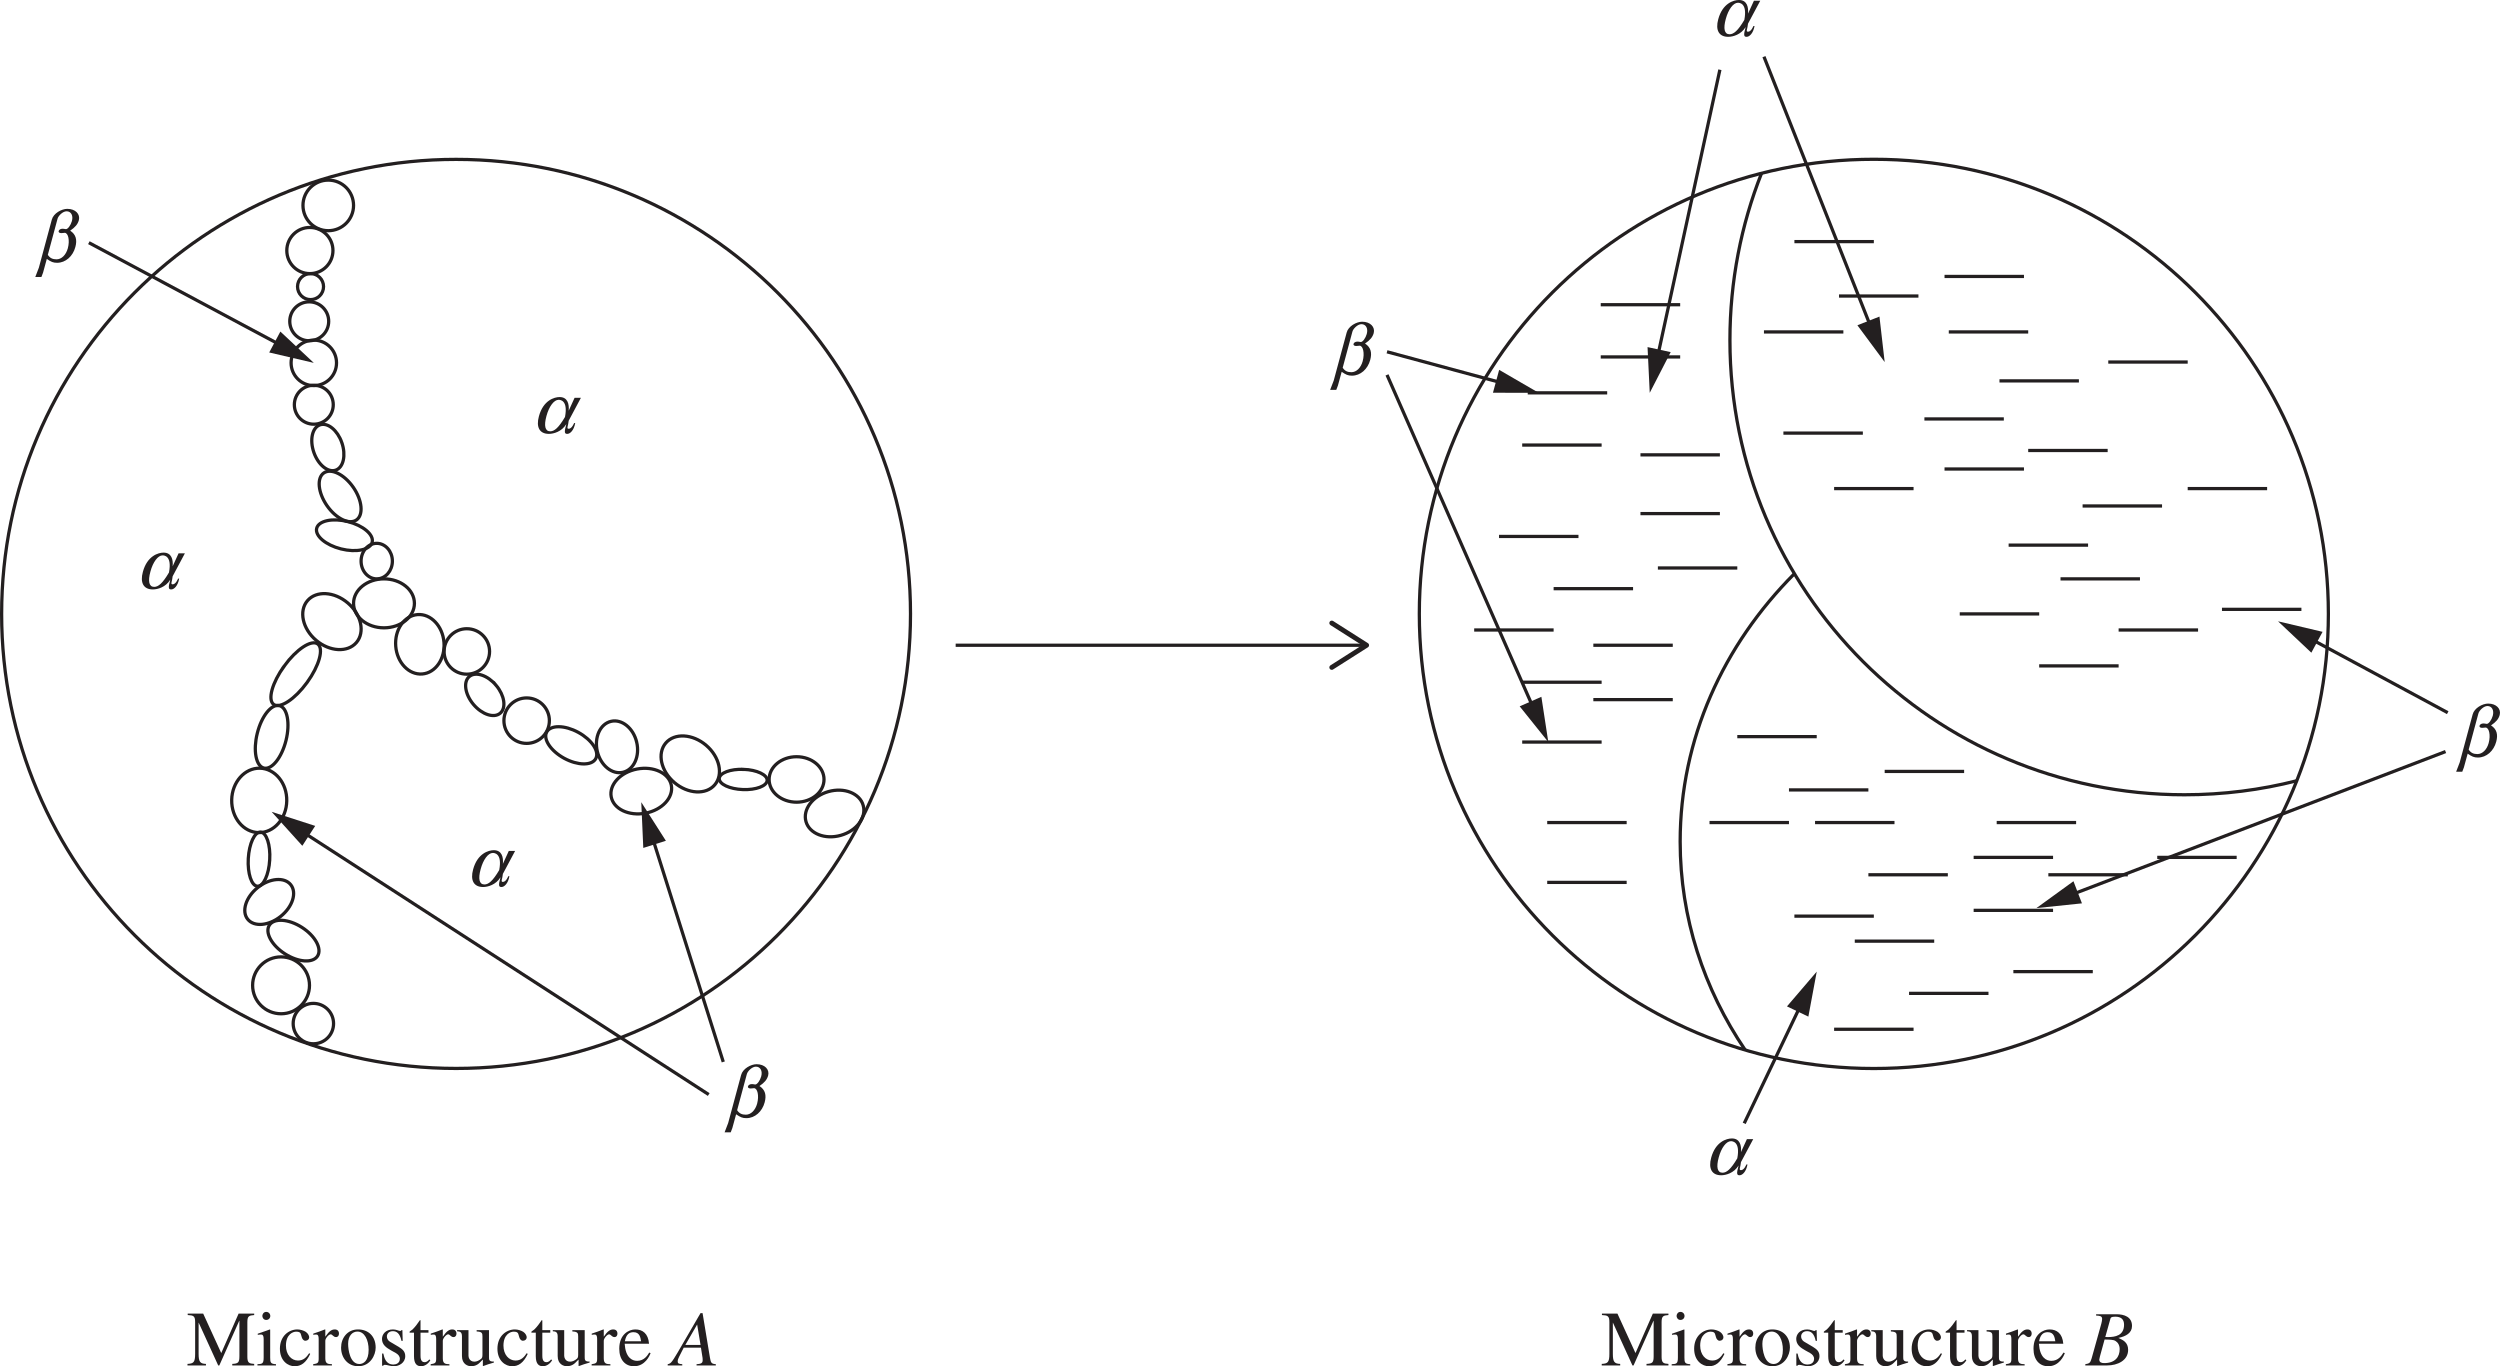 <?xml version="1.0" encoding="UTF-8" standalone="no"?>
<svg
   width="382.997pt"
   height="209.308pt"
   viewBox="0 0 382.997 209.308"
   version="1.1"
   id="svg53338"
   xmlns:xlink="http://www.w3.org/1999/xlink"
   xmlns="http://www.w3.org/2000/svg"
   xmlns:svg="http://www.w3.org/2000/svg">
  <defs
     id="defs51084">
    <g
       id="g51082">
      <g
         id="glyph-0-0" />
      <g
         id="glyph-0-1">
        <path
           d="m 0,-3 v 0.594 H 6 V -3 Z m 0,0"
           id="path50891" />
      </g>
      <g
         id="glyph-0-2" />
      <g
         id="glyph-0-3">
        <path
           d="m 1.422,0 h 3.312 v -0.188 c -0.906,0 -1.141,-0.125 -1.141,-0.703 V -8.094 l -0.109,-0.016 -2.156,1.094 v 0.156 c 0.672,-0.25 0.672,-0.25 0.812,-0.25 0.422,0 0.422,0.312 0.422,0.562 v 5.438 c 0,0.875 -0.453,0.906 -1.141,0.922 z m 0,0"
           id="path50895" />
      </g>
      <g
         id="glyph-0-4">
        <path
           d="m 3,-7.797 c 1.531,0 1.562,3.016 1.562,3.828 0,0.938 -0.031,3.828 -1.562,3.828 -1.531,0 -1.562,-2.859 -1.562,-3.828 0,-0.812 0.031,-3.828 1.562,-3.828 z m 0,-0.312 c -2.203,0 -2.719,2.719 -2.719,4.141 0,1.453 0.516,4.141 2.719,4.141 2.203,0 2.719,-2.688 2.719,-4.141 0,-1.422 -0.516,-4.141 -2.719,-4.141 z m 0,0"
           id="path50898" />
      </g>
      <g
         id="glyph-0-5">
        <path
           d="m 5.422,-0.234 c -1,-0.031 -1.156,-0.25 -1.156,-1.078 v -6.125 h 0.656 c 1.312,0 1.656,0.219 1.906,1.531 h 0.281 L 7.047,-7.938 H 0.281 l -0.078,2.031 h 0.281 C 0.75,-7.219 1.078,-7.438 2.406,-7.438 h 0.641 v 6 c 0,0.891 -0.031,1.156 -1.125,1.203 V 0 h 3.5 z m 0,0"
           id="path50901" />
      </g>
      <g
         id="glyph-0-6">
        <path
           d="M 5.844,-0.188 C 5.25,-0.281 5.125,-0.344 5.125,-1.219 v -2.391 c 0,-0.484 -0.016,-1.906 -1.484,-1.906 -0.719,0 -1.312,0.375 -1.734,0.984 H 1.891 v -3.625 l -0.062,-0.047 C 1.25,-7.984 0.656,-7.828 0.125,-7.672 v 0.203 c 0.031,-0.016 0.156,-0.016 0.219,-0.016 0.531,0 0.531,0.25 0.531,0.609 v 5.656 c 0,0.875 -0.125,0.953 -0.766,1.031 V 0 h 2.594 v -0.188 c -0.594,-0.047 -0.812,-0.109 -0.812,-1.031 V -4.109 C 2.375,-4.688 2.844,-4.875 3.188,-4.875 c 0.672,0 0.922,0.469 0.922,1.281 v 2.375 c 0,0.922 -0.219,0.984 -0.812,1.031 V 0 H 5.844 Z m 0,0"
           id="path50904" />
      </g>
      <g
         id="glyph-0-7">
        <path
           d="m 4.891,-1.969 c -0.266,0.438 -0.781,1.266 -1.859,1.266 -0.781,0 -1.766,-0.5 -1.906,-2.625 h 3.734 c -0.125,-1.562 -0.984,-2.188 -2.109,-2.188 -0.969,0 -2.453,0.734 -2.453,2.953 0,1.703 0.922,2.688 2.25,2.688 1.719,0 2.422,-1.641 2.547,-2.016 z M 1.156,-3.703 c 0.203,-1.062 0.672,-1.391 1.328,-1.391 0.953,0 1.062,0.812 1.156,1.391 z m 0,0"
           id="path50907" />
      </g>
      <g
         id="glyph-0-8">
        <path
           d="m 1.172,1.078 c 0,-0.359 0.219,-0.609 0.594,-1.047 C 2.328,0.141 2.594,0.141 3.719,0.188 4.609,0.203 5.203,0.234 5.203,0.766 5.203,1.406 4.375,1.938 2.969,1.938 1.609,1.938 1.172,1.453 1.172,1.078 Z m 0.656,-5.188 c 0,-0.797 0.469,-1.078 0.891,-1.078 1.031,0 1.234,1.609 1.234,1.953 0,0.266 -0.062,1.141 -0.875,1.141 -0.938,0 -1.25,-1.062 -1.25,-2.016 z m 3.812,-0.547 V -5.125 H 4.719 c -0.188,0 -0.406,-0.016 -0.656,-0.125 -0.484,-0.172 -0.75,-0.266 -1.172,-0.266 -0.906,0 -2.062,0.578 -2.062,2 0,0.703 0.406,1.25 1.109,1.562 -1.062,0.938 -1.062,1.094 -1.062,1.312 0,0.328 0.312,0.469 0.641,0.625 -0.609,0.438 -1.172,0.922 -1.172,1.469 0,0.641 0.891,1.156 2.109,1.156 1.094,0 3.078,-0.672 3.078,-2.016 0,-0.344 -0.172,-1.234 -1.453,-1.297 L 2.531,-0.766 C 2.172,-0.781 1.594,-0.812 1.594,-1.094 c 0,-0.234 0.484,-0.734 0.719,-0.75 0.078,0 0.5,0.062 0.656,0.062 C 3.641,-1.781 4.875,-2.25 4.875,-3.547 4.875,-4.156 4.766,-4.375 4.641,-4.656 Z m 0,0"
           id="path50910" />
      </g>
      <g
         id="glyph-0-9">
        <path
           d="m 0.906,-1.016 c 0,0.672 -0.188,0.719 -0.844,0.828 V 0 h 2.875 V -0.188 C 2.328,-0.203 1.922,-0.25 1.922,-1.078 V -3.781 c 0,-0.375 0.531,-0.984 0.812,-0.984 0.297,0 0.406,0.422 0.828,0.422 0.297,0 0.453,-0.234 0.453,-0.531 0,-0.391 -0.234,-0.641 -0.641,-0.641 -0.453,0 -0.859,0.234 -1.438,1.094 H 1.922 V -5.5 l -0.062,-0.016 C 1.266,-5.281 0.672,-5.062 0.078,-4.875 v 0.188 c 0.109,-0.016 0.25,-0.047 0.406,-0.047 0.203,0 0.422,0.016 0.422,0.719 z m 0,0"
           id="path50913" />
      </g>
      <g
         id="glyph-0-10">
        <path
           d="m 3.438,-1.469 c 0,0.359 -0.031,0.5 -0.406,0.672 -0.109,0.062 -0.469,0.219 -0.734,0.219 -0.453,0 -0.797,-0.375 -0.797,-0.938 V -1.531 c 0,-0.406 0.125,-1.078 1.938,-1.688 z m 1.859,0.672 c -0.125,0.109 -0.281,0.234 -0.531,0.234 -0.344,0 -0.344,-0.344 -0.344,-0.703 V -3.594 c 0,-0.719 0,-1.922 -1.797,-1.922 -1.391,0 -1.953,0.844 -1.953,1.328 0,0.188 0.141,0.531 0.516,0.531 0.312,0 0.547,-0.266 0.547,-0.516 0,-0.109 -0.062,-0.297 -0.062,-0.469 0,-0.375 0.453,-0.594 0.844,-0.594 0.359,0 0.922,0.141 0.922,1 V -3.5 c -1.953,0.766 -3,1.172 -3,2.375 0,0.797 0.625,1.25 1.281,1.25 0.656,0 1.297,-0.484 1.734,-0.875 0.062,0.859 0.562,0.875 0.781,0.875 0.188,0 0.562,-0.016 1.062,-0.609 z m 0,0"
           id="path50916" />
      </g>
      <g
         id="glyph-0-11">
        <path
           d="M 0.188,0 H 3.031 V -0.188 C 2.203,-0.234 2.141,-0.438 2.141,-1.219 V -5.484 L 2.094,-5.516 c -0.625,0.219 -1.234,0.453 -1.859,0.656 V -4.688 c 0.156,-0.016 0.312,-0.047 0.484,-0.047 0.188,0 0.422,0.016 0.422,0.719 v 2.797 c 0,0.938 -0.203,1 -0.953,1.031 z m 0.75,-7.578 c 0,0.219 0.172,0.609 0.594,0.609 0.359,0 0.625,-0.266 0.625,-0.609 0,-0.344 -0.266,-0.625 -0.625,-0.625 -0.422,0 -0.594,0.391 -0.594,0.625 z m 0,0"
           id="path50919" />
      </g>
      <g
         id="glyph-0-12">
        <path
           d="M 0.953,-1.078 C 0.953,-0.375 0.781,-0.219 0.219,-0.188 V 0 H 2.766 V -0.188 C 2.141,-0.219 1.969,-0.406 1.969,-0.797 v -3.375 c 0.453,-0.453 0.828,-0.688 1.188,-0.688 0.703,0 0.922,0.438 0.922,1.156 V -1.188 c 0,0.906 -0.312,0.969 -0.75,1 V 0 H 5.812 V -0.188 C 5.234,-0.234 5.094,-0.406 5.094,-0.969 v -2.75 c 0,-1.484 -0.859,-1.797 -1.406,-1.797 -0.719,0 -1.172,0.422 -1.75,0.969 V -5.5 L 1.844,-5.516 c -0.547,0.203 -1.109,0.375 -1.656,0.531 v 0.203 c 0.047,-0.016 0.188,-0.047 0.359,-0.047 0.188,0 0.406,0.016 0.406,0.766 z m 0,0"
           id="path50922" />
      </g>
      <g
         id="glyph-0-13">
        <path
           d="M 3.781,-3.766 3.734,-5.406 H 3.594 c -0.031,0.047 -0.094,0.125 -0.203,0.125 -0.203,0 -0.578,-0.234 -1.094,-0.234 -1.172,0 -1.688,0.781 -1.688,1.453 0,0.891 0.656,1.344 1.406,1.766 L 2.719,-1.906 c 0.375,0.219 0.625,0.5 0.625,0.891 0,0.672 -0.578,0.875 -0.984,0.875 -1.172,0 -1.406,-1.047 -1.547,-1.688 H 0.625 v 1.875 H 0.781 C 0.859,-0.062 0.906,-0.094 1.047,-0.094 H 1.062 c 0.344,0 0.844,0.219 1.375,0.219 0.766,0 1.734,-0.516 1.734,-1.547 0,-0.719 -0.422,-1.062 -1,-1.422 L 1.875,-3.609 C 1.422,-3.875 1.359,-4.219 1.359,-4.469 c 0,-0.312 0.25,-0.781 0.906,-0.781 0.531,0 1.078,0.266 1.328,1.484 z m 0,0"
           id="path50925" />
      </g>
      <g
         id="glyph-0-14">
        <path
           d="M 3.062,-5.406 H 1.844 v -1.391 c 0,-0.094 0,-0.156 -0.078,-0.156 -0.453,0.641 -0.625,0.906 -1.078,1.375 C 0.422,-5.312 0.156,-5.25 0.156,-5.094 c 0,0.031 0.031,0.062 0.047,0.078 H 0.844 v 3.609 c 0,1.203 0.484,1.531 1.094,1.531 0.562,0 1.125,-0.406 1.406,-0.922 l -0.156,-0.125 C 3.062,-0.766 2.844,-0.5 2.453,-0.5 1.844,-0.5 1.844,-1.219 1.844,-1.578 v -3.438 H 3.062 Z m 0,0"
           id="path50928" />
      </g>
      <g
         id="glyph-0-15">
        <path
           d="M 5.75,-0.594 H 5.656 C 5.031,-0.594 5,-0.859 5,-1.281 v -4.125 H 3.109 v 0.203 C 3.953,-5.172 4,-4.922 4,-4.438 v 2.812 c 0,0.406 -0.094,0.516 -0.203,0.609 -0.312,0.266 -0.672,0.438 -1.031,0.438 -0.797,0 -0.906,-0.734 -0.906,-0.906 V -5.406 h -1.75 v 0.172 c 0.359,0.031 0.75,0.047 0.75,0.766 v 3.031 c 0,1.266 0.922,1.562 1.422,1.562 0.219,0 0.797,-0.047 1.266,-0.516 L 4.062,-0.906 v 0.984 l 0.016,0.031 C 4.641,-0.094 5.094,-0.266 5.75,-0.438 Z m 0,0"
           id="path50931" />
      </g>
      <g
         id="glyph-0-16">
        <path
           d="M 4.781,-1.875 C 4.375,-1.266 3.922,-0.75 3.062,-0.75 c -1.016,0 -1.844,-0.906 -1.844,-2.281 0,-1.766 1.109,-2.141 1.547,-2.141 0.641,0 0.703,0.219 0.797,0.578 l 0.078,0.266 c 0.062,0.25 0.266,0.547 0.547,0.547 h 0.031 c 0.359,-0.016 0.562,-0.25 0.562,-0.531 0,-0.219 -0.156,-0.578 -0.516,-0.828 -0.312,-0.203 -0.844,-0.375 -1.281,-0.375 -1.297,0 -2.688,0.984 -2.688,2.953 0,1.906 1.281,2.688 2.25,2.688 0.969,0 1.75,-0.516 2.391,-1.891 z m 0,0"
           id="path50934" />
      </g>
      <g
         id="glyph-0-17">
        <path
           d="m 2.938,-5.516 c -1.609,0 -2.594,1.297 -2.594,2.781 0,1.625 1.078,2.859 2.625,2.859 1.828,0 2.672,-1.672 2.672,-2.859 0,-1.734 -1.125,-2.781 -2.703,-2.781 z m 0.203,5.297 c -1.438,0 -1.719,-2.203 -1.719,-3.094 0,-1.25 0.672,-1.875 1.422,-1.875 1.109,0 1.719,1.312 1.719,2.797 0,1.719 -0.812,2.172 -1.422,2.172 z m 0,0"
           id="path50937" />
      </g>
      <g
         id="glyph-0-18">
        <path
           d="m 3.703,-5.406 h -1.469 v -1.391 c 0,-0.438 0.062,-1.062 0.719,-1.062 0.562,0 0.625,0.906 1.125,0.906 0.234,0 0.516,-0.156 0.516,-0.516 0,-0.406 -0.531,-0.734 -1.203,-0.734 -2.156,0 -2.156,2.125 -2.156,2.797 H 0.25 v 0.391 H 1.234 V -1.25 c 0,0.922 -0.203,1.031 -1,1.062 V 0 h 3.125 V -0.188 C 2.25,-0.203 2.25,-0.516 2.25,-1.25 v -3.766 h 1.453 z m 0,0"
           id="path50940" />
      </g>
      <g
         id="glyph-0-19">
        <path
           d="m 1.031,-1.016 c 0,0.797 -0.359,0.828 -0.844,0.828 V 0 h 2.672 v -0.188 c -0.422,0 -0.812,-0.031 -0.812,-0.609 V -4.188 c 0,-0.062 0.547,-0.703 1.375,-0.703 0.625,0 0.828,0.469 0.828,1.25 v 2.609 c 0,0.781 -0.281,0.812 -0.812,0.844 V 0 H 6.125 v -0.188 c -0.5,0 -0.875,-0.047 -0.875,-0.953 V -4.156 c 0.266,-0.422 0.672,-0.734 1.344,-0.734 0.859,0 0.875,0.703 0.875,1.312 v 2.531 C 7.469,-0.281 7.266,-0.25 6.672,-0.188 V 0 h 2.625 v -0.188 l -0.312,-0.016 C 8.484,-0.281 8.469,-0.609 8.469,-0.875 v -2.516 c 0,-0.875 -0.172,-2.125 -1.406,-2.125 -0.953,0 -1.688,0.719 -1.938,1 -0.141,-0.5 -0.5,-1 -1.281,-1 -0.656,0 -1.141,0.375 -1.859,0.922 V -5.5 L 1.906,-5.516 c -0.547,0.203 -1.109,0.375 -1.672,0.531 v 0.203 c 0.094,-0.016 0.203,-0.047 0.375,-0.047 0.188,0 0.422,0.016 0.422,0.766 z m 0,0"
           id="path50943" />
      </g>
      <g
         id="glyph-0-20">
        <path
           d="M 0.25,0 H 3.078 V -0.188 C 2.391,-0.219 2.188,-0.312 2.188,-1.016 v -7.156 l -0.047,-0.031 c -0.641,0.219 -1.281,0.375 -1.906,0.531 V -7.469 C 0.375,-7.484 0.484,-7.5 0.641,-7.5 c 0.469,0 0.531,0.188 0.531,0.734 v 5.719 c 0,0.656 -0.219,0.812 -0.922,0.859 z m 0,0"
           id="path50946" />
      </g>
      <g
         id="glyph-0-21">
        <path
           d="M 4.078,-1.219 C 3.984,-0.797 3.516,-0.5 3.016,-0.5 c -0.797,0 -1.656,-0.672 -1.656,-2.469 0,-1.625 0.812,-2.219 1.484,-2.219 0.562,0 1.156,0.391 1.234,1.203 z m 1.812,0.516 C 5.812,-0.688 5.734,-0.688 5.672,-0.688 5.094,-0.688 5.094,-0.922 5.094,-1.375 v -6.797 l -0.062,-0.031 c -0.578,0.219 -1.172,0.375 -1.766,0.531 v 0.203 c 0.094,-0.016 0.219,-0.016 0.281,-0.016 0.531,0 0.531,0.25 0.531,0.609 V -5 C 3.688,-5.359 3.328,-5.516 2.812,-5.516 c -1.344,0 -2.484,1.375 -2.484,2.953 0,2.438 1.719,2.688 2.188,2.688 0.875,0 1.328,-0.453 1.547,-0.766 h 0.016 v 0.719 L 4.125,0.125 C 4.766,-0.109 5.312,-0.297 5.891,-0.5 Z m 0,0"
           id="path50949" />
      </g>
      <g
         id="glyph-0-22">
        <path
           d="M 5.719,-5.406 H 4.062 v 0.188 c 0.297,0.016 0.562,0.125 0.562,0.391 0,0.438 -0.859,2.312 -1.266,3.453 L 2.141,-4.438 C 2.094,-4.531 2.031,-4.719 2.031,-4.859 c 0,-0.297 0.266,-0.344 0.547,-0.359 v -0.188 h -2.344 v 0.188 c 0.234,0.016 0.469,0.078 0.656,0.438 0.422,0.859 1.578,3.641 1.875,4.391 0.188,0.516 0.203,0.562 0.312,0.562 0.094,0 0.203,-0.281 0.328,-0.609 L 4.938,-4.281 c 0.297,-0.703 0.375,-0.906 0.781,-0.938 z m 0,0"
           id="path50952" />
      </g>
      <g
         id="glyph-0-23">
        <path
           d="m 6.859,-5.406 v 0.188 c 0.281,0.062 0.516,0.109 0.516,0.391 0,0.141 -0.062,0.469 -0.203,0.766 l -1.078,2.672 -0.953,-2.562 c -0.188,-0.469 -0.25,-0.609 -0.25,-0.828 0,-0.344 0.297,-0.375 0.688,-0.438 v -0.188 h -2.438 v 0.188 c 0.5,0.062 0.625,0.141 1.078,1.5 L 3.125,-1.328 C 2.562,-2.875 1.859,-4.391 1.859,-4.812 c 0,-0.328 0.281,-0.391 0.547,-0.406 v -0.188 H 0.25 v 0.188 c 0.297,0.016 0.391,0.172 0.641,0.75 l 1.625,4.109 c 0.156,0.406 0.219,0.531 0.297,0.531 0.078,0 0.141,-0.141 0.312,-0.469 L 4.469,-3.188 5.562,-0.344 c 0.156,0.422 0.188,0.516 0.281,0.516 0.094,0 0.141,-0.125 0.344,-0.594 l 1.656,-4.156 c 0.172,-0.438 0.234,-0.562 0.484,-0.641 v -0.188 z m 0,0"
           id="path50955" />
      </g>
      <g
         id="glyph-0-24">
        <path
           d="m 1.5,0.125 c 0.25,0 0.672,-0.203 0.672,-0.641 0,-0.375 -0.312,-0.688 -0.672,-0.688 -0.359,0 -0.656,0.297 -0.656,0.688 C 0.844,-0.062 1.25,0.125 1.5,0.125 Z m 0,0"
           id="path50958" />
      </g>
      <g
         id="glyph-0-25">
        <path
           d="m 11.188,-7.938 h -2.375 v 0.219 c 0.406,0.031 0.828,0.094 0.828,0.562 0,0.25 -0.094,0.609 -0.203,0.859 l -1.5,4.062 -1.578,-4.094 C 6.188,-6.797 6.031,-7.062 6.031,-7.266 c 0,-0.422 0.562,-0.453 0.922,-0.453 V -7.938 H 3.75 v 0.219 c 0.641,0.016 0.828,0.094 1.219,1.078 L 5.359,-5.656 4.078,-2.266 2.359,-6.781 C 2.297,-6.938 2.219,-7.141 2.219,-7.312 2.219,-7.625 2.453,-7.688 3,-7.719 V -7.938 H 0.062 v 0.219 C 0.75,-7.656 0.906,-7.312 1.297,-6.312 1.75,-5.109 3,-1.703 3.609,0.125 h 0.188 l 1.844,-5.062 c 0.516,1.297 1.5,3.828 1.922,5.062 h 0.172 c 0.719,-2.312 1.672,-4.875 2.5,-7.109 C 10.406,-7.453 10.594,-7.625 11.188,-7.719 Z m 0,0"
           id="path50961" />
      </g>
      <g
         id="glyph-0-26">
        <path
           d="m 0.906,1.578 c 0,0.516 -0.047,0.766 -0.844,0.828 v 0.203 h 2.906 v -0.219 c -0.875,0 -1.062,-0.141 -1.062,-0.906 v -1.875 C 2.297,-0.016 2.641,0.125 3.125,0.125 c 1.656,0 2.516,-1.688 2.516,-3.062 0,-1.594 -0.906,-2.578 -1.984,-2.578 -0.922,0 -1.469,0.578 -1.719,0.922 L 1.906,-4.625 V -5.5 L 1.844,-5.516 C 1.266,-5.297 0.688,-5.094 0.109,-4.906 v 0.188 C 0.219,-4.734 0.344,-4.734 0.438,-4.734 c 0.422,0 0.469,0.203 0.469,0.688 z m 1,-5.594 c 0.078,-0.453 0.75,-0.781 1.172,-0.781 1.469,0 1.531,1.938 1.531,2.219 0,2.094 -1.078,2.312 -1.484,2.312 -0.656,0 -1.219,-0.516 -1.219,-0.797 z m 0,0"
           id="path50964" />
      </g>
      <g
         id="glyph-0-27">
        <path
           d="M 2.922,-1.969 C 3.094,-3 3.406,-3.484 4.062,-4.25 c 0.359,-0.422 0.906,-1.266 0.906,-1.875 0,-0.625 -0.109,-0.891 -0.438,-1.297 -0.281,-0.344 -1.078,-0.688 -1.766,-0.688 -0.828,0 -1.953,0.516 -1.953,1.719 0,0.422 0.125,0.766 0.609,0.766 0.328,0 0.469,-0.297 0.469,-0.5 0,-0.422 -0.469,-0.578 -0.469,-0.891 0,-0.406 0.625,-0.734 1.125,-0.734 0.922,0 1.312,0.797 1.312,1.516 0,0.484 -0.219,1.312 -0.438,1.797 l -0.344,0.766 c -0.062,0.172 -0.359,1 -0.359,1.703 z M 2.844,0.094 C 3.125,0.094 3.5,-0.078 3.5,-0.516 3.5,-0.859 3.219,-1.156 2.844,-1.156 c -0.344,0 -0.641,0.266 -0.641,0.641 0,0.453 0.391,0.609 0.641,0.609 z m 0,0"
           id="path50967" />
      </g>
      <g
         id="glyph-0-28">
        <path
           d="M 8.469,-0.234 C 7.938,-0.266 7.781,-0.391 7.391,-1.266 L 4.406,-8.094 h -0.25 l -2.484,5.891 c -0.234,0.531 -0.609,1.406 -0.875,1.719 -0.219,0.219 -0.422,0.25 -0.609,0.25 V 0 h 2.375 v -0.234 c -0.266,0 -0.828,0 -0.828,-0.5 0,-0.125 0.047,-0.297 0.109,-0.453 L 2.391,-2.594 H 5.531 l 0.5,1.156 c 0.062,0.172 0.219,0.562 0.219,0.75 0,0.453 -0.391,0.453 -0.844,0.453 V 0 h 3.062 z m -5.875,-2.844 1.375,-3.312 1.391,3.312 z m 0,0"
           id="path50970" />
      </g>
      <g
         id="glyph-0-29">
        <path
           d="m 0.203,-7.719 c 0.984,0.047 1.156,0.188 1.156,1.078 V -1.312 c 0,0.859 -0.141,1.062 -1.156,1.078 V 0 H 4.219 c 2.656,0 2.891,-1.656 2.891,-2.109 0,-1.266 -0.953,-1.844 -2,-2.047 V -4.188 c 0.547,-0.125 1.594,-0.391 1.594,-1.734 0,-1.859 -2.094,-2.016 -3.141,-2.016 H 0.203 Z m 2.375,3.812 c 1.156,0 1.531,0.047 1.953,0.172 0.609,0.188 1.203,0.594 1.203,1.578 0,1.609 -1.453,1.719 -2.25,1.719 -0.688,0 -0.906,-0.047 -0.906,-0.5 z m 0,-3.234 c 0,-0.172 0.031,-0.344 0.266,-0.344 0.125,0 0.281,-0.016 0.547,-0.016 0.844,0 2.094,0.234 2.094,1.656 0,1.422 -1.422,1.453 -1.766,1.453 L 2.578,-4.375 Z m 0,0"
           id="path50973" />
      </g>
      <g
         id="glyph-0-30">
        <path
           d="M 8.484,-7.938 H 5.656 v 0.219 c 0.828,0.062 1.156,0.156 1.156,1.531 v 4.016 H 6.797 L 2.203,-7.938 h -2.062 v 0.219 c 0.484,0 0.672,0.062 1.172,0.656 v 5.297 c 0,1.297 -0.25,1.484 -1.172,1.531 V 0 H 2.969 v -0.234 c -0.875,-0.031 -1.125,-0.297 -1.125,-1.531 V -6.438 H 1.859 L 7.141,0.125 H 7.344 v -6.312 c 0,-1.391 0.391,-1.438 1.141,-1.531 z m 0,0"
           id="path50976" />
      </g>
      <g
         id="glyph-0-31">
        <path
           d="M 7.438,-5.406 7.328,-8.109 h -0.25 C 6.984,-7.719 6.594,-7.719 6.531,-7.719 c -0.266,0 -1.047,-0.391 -2.109,-0.391 -2.062,0 -4.078,1.453 -4.078,4.141 0,2.984 2.062,4.141 4,4.141 2.203,0 3.234,-1.5 3.25,-1.531 L 7.375,-1.578 c -0.359,0.359 -1.234,1.219 -2.703,1.219 -1.516,0 -2.938,-1.047 -2.938,-3.594 0,-1.719 0.516,-2.484 0.984,-2.953 0.516,-0.484 1.203,-0.719 1.812,-0.719 1.469,0 2.328,0.953 2.625,2.219 z m 0,0"
           id="path50979" />
      </g>
      <g
         id="glyph-0-32">
        <path
           d="M 8.406,1.906 C 7.312,1.891 6.625,1.531 6.062,1.078 5.859,0.906 5.219,0.281 5.109,0.078 6.406,-0.078 8.25,-1.312 8.25,-3.953 c 0,-2.766 -1.953,-4.156 -3.922,-4.156 -1.969,0 -3.922,1.406 -3.922,4.156 0,2.547 1.656,3.672 2.781,3.969 L 3.75,0.672 c 0.938,1.062 2.484,1.469 4.094,1.469 0.156,0 0.406,0 0.562,-0.016 z M 4.328,-7.688 c 1.234,0 2.562,0.984 2.562,3.734 0,2.625 -1.234,3.688 -2.562,3.688 -1.328,0 -2.547,-1.062 -2.547,-3.688 0,-2.75 1.328,-3.734 2.547,-3.734 z m 0,0"
           id="path50982" />
      </g>
      <g
         id="glyph-0-33">
        <path
           d="m 0.188,0 h 3.406 c 3.672,0 4.625,-2.359 4.625,-3.953 0,-2.688 -1.906,-3.984 -4.781,-3.984 h -3.25 v 0.219 C 1.109,-7.641 1.25,-7.531 1.25,-6.641 V -1.312 c 0,0.844 -0.141,1.031 -1.062,1.078 z m 2.281,-7.031 c 0,-0.234 0,-0.469 0.562,-0.469 1.516,0 2.188,0.328 2.766,0.844 0.828,0.734 1.109,1.719 1.109,2.719 0,3.5 -2.953,3.5 -3.719,3.5 -0.578,0 -0.719,-0.094 -0.719,-0.5 z m 0,0"
           id="path50985" />
      </g>
      <g
         id="glyph-0-34">
        <path
           d="m 0.188,-7.719 c 0.875,0.094 1.016,0.234 1.016,1.078 V -1.438 c 0,0.859 0,1.141 -1.016,1.203 V 0 H 3.547 V -0.234 C 2.625,-0.25 2.422,-0.438 2.422,-1.312 v -2.172 c 0.297,0.016 0.516,0.031 0.812,0.031 1.25,0 2.016,-0.219 2.531,-0.703 C 5.969,-4.359 6.5,-4.844 6.5,-5.781 6.5,-7.312 5.016,-7.938 3.359,-7.938 H 0.188 Z m 2.234,0.625 c 0,-0.391 0.141,-0.406 0.5,-0.406 0.516,0 2.281,0.031 2.281,1.734 0,1.828 -1.609,1.828 -2.062,1.828 -0.25,0 -0.484,-0.016 -0.719,-0.031 z m 0,0"
           id="path50988" />
      </g>
      <g
         id="glyph-0-35">
        <path
           d="m 1.844,-3.859 c 0.047,-0.688 0.812,-0.906 1.188,-0.906 1.094,0 1.531,1.234 1.531,2.359 0,0.781 -0.188,2.141 -1.578,2.141 -0.297,0 -1.141,-0.156 -1.141,-0.578 z m -1.016,3.219 c 0,0.438 1.266,0.766 1.859,0.766 2.219,0 2.922,-1.906 2.922,-2.984 0,-1.281 -0.672,-2.656 -2.125,-2.656 -0.922,0 -1.547,0.688 -1.625,0.969 H 1.844 v -3.625 l -0.062,-0.031 c -0.578,0.219 -1.172,0.375 -1.75,0.531 v 0.203 c 0.078,-0.016 0.203,-0.016 0.266,-0.016 0.531,0 0.531,0.25 0.531,0.609 z m 0,0"
           id="path50991" />
      </g>
      <g
         id="glyph-0-36">
        <path
           d="m 5.703,-5.406 h -1.625 v 0.188 H 4.125 c 0.344,0 0.531,0.125 0.531,0.328 0,0.109 -0.156,0.5 -0.281,0.828 L 3.438,-1.406 2.062,-4.438 c -0.031,-0.094 -0.125,-0.281 -0.125,-0.438 0,-0.328 0.422,-0.328 0.703,-0.344 v -0.188 h -2.469 v 0.172 c 0.156,0.031 0.469,0.094 0.609,0.391 l 1.359,2.953 c 0.172,0.359 0.75,1.469 0.75,1.656 0,0.188 -0.484,1.844 -1.109,1.844 -0.156,0 -0.516,-0.219 -0.844,-0.219 -0.547,0 -0.578,0.453 -0.578,0.531 0,0.312 0.281,0.688 0.875,0.688 0.906,0 1.422,-0.781 2.047,-2.391 L 5.125,-4.688 c 0.172,-0.484 0.422,-0.516 0.578,-0.531 z m 0,0"
           id="path50994" />
      </g>
      <g
         id="glyph-0-37">
        <path
           d="m 1.312,0.547 c 0,0.984 0,1.656 -0.609,1.656 -0.422,0 -0.547,-0.719 -1.062,-0.719 -0.234,0 -0.484,0.188 -0.484,0.453 0,0.453 0.562,0.672 1.125,0.672 C 1.828,2.609 2.312,1.406 2.312,0 V -5.484 L 2.25,-5.516 C 1.625,-5.281 1.016,-5.062 0.391,-4.875 v 0.188 c 0.172,-0.016 0.328,-0.047 0.5,-0.047 0.188,0 0.422,0.016 0.422,0.719 z m -0.203,-8.125 c 0,0.219 0.156,0.609 0.594,0.609 0.359,0 0.625,-0.266 0.625,-0.609 0,-0.344 -0.266,-0.625 -0.625,-0.625 -0.422,0 -0.594,0.391 -0.594,0.625 z m 0,0"
           id="path50997" />
      </g>
      <g
         id="glyph-0-38">
        <path
           d="m 5.359,-8.109 h -0.25 c -0.016,0.125 -0.078,0.406 -0.422,0.406 -0.297,0 -0.938,-0.406 -1.656,-0.406 -1.094,0 -2.172,0.672 -2.172,2.031 0,1.188 0.766,1.719 1.859,2.359 1.766,1.031 1.969,1.438 1.969,2.125 0,0.641 -0.484,1.328 -1.453,1.328 -1.609,0 -2.219,-1.562 -2.453,-2.125 H 0.5 L 0.859,0.156 H 1.125 c 0,-0.188 0.125,-0.391 0.375,-0.391 0.359,0 0.953,0.406 1.859,0.406 1.719,0 2.531,-1.156 2.531,-2.172 0,-2.469 -4,-2.703 -4,-4.5 0,-0.75 0.609,-1.125 1.203,-1.125 1.266,0 2.031,1.078 2.234,2.062 H 5.625 Z m 0,0"
           id="path51000" />
      </g>
      <g
         id="glyph-0-39">
        <path
           d="m 0.078,0 h 2.812 V -0.188 H 2.656 C 2.25,-0.219 1.984,-0.312 1.984,-0.797 V -2.969 h 0.031 l 1.656,2.203 c 0.141,0.203 0.25,0.312 0.25,0.391 0,0.156 -0.156,0.188 -0.25,0.188 H 3.438 V 0 h 2.625 V -0.188 C 5.734,-0.203 5.266,-0.281 4.656,-1.062 L 2.812,-3.391 3.172,-3.703 C 4.781,-5.219 5.125,-5.219 5.766,-5.219 v -0.188 H 3.312 v 0.172 c 0.5,0 0.594,0.094 0.594,0.234 0,0.109 -0.094,0.234 -0.266,0.406 -0.484,0.406 -1.188,1.062 -1.625,1.438 L 1.984,-3.188 V -8.172 L 1.938,-8.203 c -0.625,0.219 -1.266,0.375 -1.859,0.531 V -7.469 C 0.188,-7.484 0.281,-7.5 0.438,-7.5 c 0.469,0 0.547,0.188 0.547,0.734 v 5.781 c 0,0.641 -0.094,0.672 -0.906,0.797 z m 0,0"
           id="path51003" />
      </g>
      <g
         id="glyph-0-40">
        <path
           d="M 0.234,0 H 3.562 V -0.234 C 2.625,-0.281 2.516,-0.516 2.516,-1.312 v -2.469 h 3.625 v 2.344 c 0,0.891 -0.047,1.156 -1.047,1.203 V 0 H 8.422 V -0.234 C 7.484,-0.281 7.375,-0.516 7.375,-1.312 v -5.328 c 0,-0.844 0.141,-1 1.047,-1.078 V -7.938 H 5.094 v 0.219 c 0.875,0.078 1.047,0.188 1.047,1.078 V -4.312 h -3.625 v -2.328 c 0,-0.844 0.141,-1 1.047,-1.078 V -7.938 H 0.234 v 0.219 c 0.875,0.078 1.047,0.188 1.047,1.078 V -1.438 c 0,0.891 -0.047,1.156 -1.047,1.203 z m 0,0"
           id="path51006" />
      </g>
      <g
         id="glyph-0-41">
        <path
           d="M 4.312,-5.094 C 3.859,-5.359 3.578,-5.516 2.969,-5.516 c -1.5,0 -2.688,1.312 -2.688,2.969 0,1.812 0.906,2.672 1.969,2.672 0.734,0 1.578,-0.516 1.781,-0.875 h 0.062 v 2.234 c 0,0.609 -0.172,0.875 -1.062,0.922 V 2.609 H 5.859 V 2.438 C 5.312,2.312 5.094,2.266 5.094,1.688 V -5.469 L 5.047,-5.516 4.969,-5.484 Z m -0.219,3.562 c -0.016,0.391 -0.016,0.578 -0.641,0.812 -0.219,0.078 -0.422,0.109 -0.594,0.109 -1.078,0 -1.547,-1.141 -1.547,-2.25 0,-1.453 0.656,-2.328 1.625,-2.328 1.141,0 1.156,0.859 1.156,1.188 z m 0,0"
           id="path51009" />
      </g>
      <g
         id="glyph-0-42">
        <path
           d="M 5.75,-2.766 V -5.562 H 5.469 c -0.109,0.906 -0.328,1.141 -1.312,1.141 h -1.75 v -2.656 c 0,-0.359 0.094,-0.406 0.391,-0.406 h 1.625 c 1.344,0 1.656,0.188 1.828,1.25 H 6.547 L 6.516,-7.938 h -6.375 v 0.219 C 0.906,-7.656 1.188,-7.578 1.188,-6.641 V -1.438 c 0,0.984 -0.141,1.156 -1.047,1.203 V 0 H 3.5 V -0.234 C 2.656,-0.266 2.406,-0.406 2.406,-1.312 v -2.609 h 1.75 c 0.891,0.016 1.188,0.141 1.312,1.156 z m 0,0"
           id="path51012" />
      </g>
      <g
         id="glyph-1-0" />
      <g
         id="glyph-1-1">
        <path
           d="m 5.297,-0.281 c -1.188,0 -1.281,-0.328 -1.281,-1.141 V -8.25 H 3.797 L 0.781,-6.953 v 0.312 C 1.188,-6.797 1.594,-6.938 1.766,-6.938 c 0.469,0 0.469,0.531 0.469,0.828 v 4.625 c 0,0.734 -0.031,1.203 -1.375,1.203 h -0.062 V 0 h 4.5 z m 0,0"
           id="path51016" />
      </g>
      <g
         id="glyph-1-2">
        <path
           d="m 2.016,-6.938 c 0,-0.484 0.391,-0.969 0.984,-0.969 0.891,0 1.062,0.844 1.062,1.469 0,0.719 -0.203,1 -0.484,1.375 -0.125,-0.062 -1.562,-0.75 -1.562,-1.875 z M 3.188,-8.25 c -1.922,0 -2.719,1.016 -2.719,2.125 0,1 0.766,1.734 1.672,2.234 -0.812,0.25 -1.797,0.719 -1.797,2.031 0,1.312 1.203,2.016 2.5,2.016 1.719,0 2.812,-0.938 2.812,-2.438 0,-1.109 -0.766,-1.953 -1.797,-2.562 C 4.531,-5.062 5.5,-5.5 5.5,-6.516 5.5,-7.203 5.016,-8.25 3.188,-8.25 Z m -1.406,6.359 c 0,-0.875 0.266,-1.234 0.625,-1.781 C 3.219,-3.125 4,-2.609 4,-1.625 c 0,0.312 0,1.391 -1.078,1.391 -0.781,0 -1.141,-0.781 -1.141,-1.656 z m 0,0"
           id="path51019" />
      </g>
      <g
         id="glyph-1-3">
        <path
           d="m 0.375,0.156 c 3.594,-0.359 5.297,-2.672 5.297,-4.844 0,-2.891 -1.656,-3.562 -2.75,-3.562 -2.156,0 -2.609,2.031 -2.609,2.688 0,2.062 1.344,2.516 2.172,2.516 0.219,0 0.391,-0.016 0.578,-0.047 0.172,-0.031 0.344,-0.094 0.531,-0.188 -0.625,2.266 -2.016,2.891 -3.219,3.125 z m 1.766,-6.391 c 0,-0.938 0,-1.703 0.734,-1.703 0.734,0 0.922,0.75 0.922,3.109 0,0.281 -0.078,0.891 -0.109,1.078 -0.016,0.109 -0.344,0.156 -0.531,0.156 -0.828,0 -1.016,-0.906 -1.016,-2.641 z m 0,0"
           id="path51022" />
      </g>
      <g
         id="glyph-1-4">
        <path
           d="M 5.734,-2.531 H 5.453 C 5.109,-1.719 5,-1.594 3.734,-1.594 h -1.812 l 1.938,-1.844 c 1.375,-1.312 1.375,-2.219 1.375,-2.578 C 5.234,-7.844 3.75,-8.25 3.016,-8.25 1.312,-8.25 0.609,-6.484 0.375,-5.812 h 0.328 c 0.453,-1 1.188,-1.078 1.469,-1.078 1.234,0 1.422,1.203 1.422,1.531 0,1.422 -1.453,3 -3.391,5.078 V 0 h 5 z m 0,0"
           id="path51025" />
      </g>
      <g
         id="glyph-1-5">
        <path
           d="m 3.812,-2.656 c 0,0.781 -0.109,1.547 -0.172,1.797 -0.047,0.25 -0.188,0.672 -0.625,0.672 -0.625,0 -0.828,-0.766 -0.828,-2.469 v -2.75 c 0,-1 0,-2.516 0.797,-2.516 0.578,0 0.828,0.703 0.828,2.516 z M 0.281,-3.984 c 0,2.406 1.188,4.141 2.719,4.141 1.688,0 2.719,-1.984 2.719,-4.141 0,-2.875 -1.453,-4.266 -2.703,-4.266 -1.219,0 -2.734,1.234 -2.734,4.266 z m 0,0"
           id="path51028" />
      </g>
      <g
         id="glyph-2-0" />
      <g
         id="glyph-2-1">
        <path
           d="m 4.422,-8.016 -3.484,6 c -0.984,1.672 -1.094,1.719 -1.547,1.828 V 0 H 1.625 V -0.188 C 1.078,-0.234 0.922,-0.297 0.922,-0.609 0.922,-0.875 1,-1.031 1.156,-1.359 l 0.688,-1.359 h 2.641 l 0.25,1.578 C 4.75,-0.969 4.75,-0.797 4.75,-0.797 4.75,-0.312 4.438,-0.234 3.812,-0.188 V 0 H 6.766 V -0.188 C 6.078,-0.25 6,-0.391 5.859,-1.219 l -1.125,-6.797 z M 2.094,-3.141 3.891,-6.25 H 3.906 l 0.516,3.109 z m 0,0"
           id="path51032" />
      </g>
      <g
         id="glyph-2-2">
        <path
           d="m -0.094,0 h 3.375 c 1.547,0 3.188,-0.75 3.188,-2.391 0,-1.172 -0.844,-1.531 -1.484,-1.812 V -4.219 C 6.125,-4.453 7.062,-4.969 7.062,-6.047 c 0,-1.375 -1.156,-1.797 -2.406,-1.797 H 1.562 v 0.203 c 0.562,0.031 0.922,0.062 0.922,0.516 0,0.203 -0.062,0.469 -0.125,0.734 L 0.875,-1.078 C 0.672,-0.344 0.484,-0.297 -0.094,-0.188 Z m 2.141,-0.906 c 0,-0.219 0.625,-2.297 0.812,-3.062 0.812,0.016 1.359,0.016 1.672,0.219 0.359,0.219 0.641,0.641 0.641,1.25 0,1.188 -0.688,2.141 -2.375,2.141 -0.344,0 -0.75,-0.078 -0.75,-0.547 z M 3.75,-7.141 C 3.797,-7.312 3.844,-7.469 4.5,-7.469 c 0.906,0 1.344,0.422 1.344,1.234 0,1.672 -1.375,1.891 -2.484,1.891 -0.125,0 -0.266,-0.016 -0.391,-0.016 z m 0,0"
           id="path51035" />
      </g>
      <g
         id="glyph-3-0" />
      <g
         id="glyph-3-1">
        <path
           d="m 6.188,-6.391 c 0.25,-0.938 -0.516,-1.75 -1.766,-1.75 -0.875,0 -2.125,0.688 -2.375,1.656 L 0.062,0.875 -0.484,2.297 h 0.938 l 0.25,-0.656 L 1.281,-0.469 C 1.938,-0.016 2.25,0.125 2.859,0.125 c 1.297,0 2.422,-1 2.797,-2.422 0.297,-1.094 0.094,-1.922 -0.797,-2.5 0.781,-0.531 1.156,-0.984 1.328,-1.594 z m -1.062,0.125 C 4.938,-5.609 4.5,-5.031 4.219,-5.031 c -0.219,0 -0.188,-0.062 -0.547,-0.062 -0.281,0 -0.531,0.156 -0.578,0.359 -0.047,0.172 0.125,0.312 0.391,0.312 0.219,0 0.469,-0.047 0.531,-0.047 0.547,0 0.812,1.156 0.484,2.375 -0.281,1.016 -0.953,1.688 -1.734,1.688 C 2.156,-0.406 1.75,-0.609 1.438,-1.094 L 2.922,-6.609 C 3.031,-7.062 3.719,-7.766 4.312,-7.766 c 0.688,0 1.047,0.656 0.812,1.5 z m 0,0"
           id="path51039" />
      </g>
      <g
         id="glyph-3-2">
        <path
           d="m 6.859,-5.406 h -0.969 l -0.906,1.984 c 0.094,-1.016 -0.156,-2.094 -1.391,-2.094 -0.812,0 -2.516,0.5 -3.172,2.953 -0.453,1.656 0.094,2.688 1.531,2.688 0.719,0 1.953,-0.328 2.672,-1.5 -0.391,1.359 -0.234,1.5 0.156,1.5 0.406,0 1,-0.516 1.203,-1.656 H 5.812 c 0,0 -0.328,0.875 -0.828,0.875 -0.391,0 -0.062,-0.438 0,-1.234 z m -2.438,2.938 C 3.438,-0.797 2.781,-0.266 2.156,-0.266 c -0.797,0 -0.984,-0.859 -0.578,-2.344 0.391,-1.469 1.156,-2.484 1.859,-2.484 0.203,0 1.484,0.016 0.984,2.625 z m 0,0"
           id="path51042" />
      </g>
      <g
         id="glyph-4-0" />
      <g
         id="glyph-4-1">
        <path
           d="M 10.359,-7.938 H 7.969 L 5.312,-1.891 2.547,-7.938 h -2.375 v 0.219 C 1.062,-7.672 1.312,-7.578 1.312,-6.641 v 4.875 c 0,1.297 -0.25,1.484 -1.172,1.531 V 0 H 2.969 v -0.234 c -0.875,-0.031 -1.125,-0.297 -1.125,-1.531 v -4.781 H 1.859 L 4.844,0 H 5.016 L 8.062,-6.828 H 8.094 V -1.438 C 8.094,-0.453 7.938,-0.281 7,-0.234 V 0 h 3.359 V -0.234 C 9.594,-0.281 9.312,-0.391 9.312,-1.312 v -5.328 c 0,-0.938 0.281,-1.016 1.047,-1.078 z m 0,0"
           id="path51046" />
      </g>
      <g
         id="glyph-4-2">
        <path
           d="M 0.188,0 H 3.031 V -0.188 C 2.203,-0.234 2.141,-0.438 2.141,-1.219 V -5.484 L 2.094,-5.516 c -0.625,0.219 -1.234,0.453 -1.859,0.656 V -4.688 c 0.156,-0.016 0.312,-0.047 0.484,-0.047 0.188,0 0.422,0.016 0.422,0.719 v 2.797 c 0,0.938 -0.203,1 -0.953,1.031 z m 0.75,-7.578 c 0,0.219 0.172,0.609 0.594,0.609 0.359,0 0.625,-0.266 0.625,-0.609 0,-0.344 -0.266,-0.625 -0.625,-0.625 -0.422,0 -0.594,0.391 -0.594,0.625 z m 0,0"
           id="path51049" />
      </g>
      <g
         id="glyph-4-3">
        <path
           d="M 4.781,-1.875 C 4.375,-1.266 3.922,-0.75 3.062,-0.75 c -1.016,0 -1.844,-0.906 -1.844,-2.281 0,-1.766 1.109,-2.141 1.547,-2.141 0.641,0 0.703,0.219 0.797,0.578 l 0.078,0.266 c 0.062,0.25 0.266,0.547 0.547,0.547 h 0.031 c 0.359,-0.016 0.562,-0.25 0.562,-0.531 0,-0.219 -0.156,-0.578 -0.516,-0.828 -0.312,-0.203 -0.844,-0.375 -1.281,-0.375 -1.297,0 -2.688,0.984 -2.688,2.953 0,1.906 1.281,2.688 2.25,2.688 0.969,0 1.75,-0.516 2.391,-1.891 z m 0,0"
           id="path51052" />
      </g>
      <g
         id="glyph-4-4">
        <path
           d="m 0.906,-1.016 c 0,0.672 -0.188,0.719 -0.844,0.828 V 0 h 2.875 V -0.188 C 2.328,-0.203 1.922,-0.25 1.922,-1.078 V -3.781 c 0,-0.375 0.531,-0.984 0.812,-0.984 0.297,0 0.406,0.422 0.828,0.422 0.297,0 0.453,-0.234 0.453,-0.531 0,-0.391 -0.234,-0.641 -0.641,-0.641 -0.453,0 -0.859,0.234 -1.438,1.094 H 1.922 V -5.5 l -0.062,-0.016 C 1.266,-5.281 0.672,-5.062 0.078,-4.875 v 0.188 c 0.109,-0.016 0.25,-0.047 0.406,-0.047 0.203,0 0.422,0.016 0.422,0.719 z m 0,0"
           id="path51055" />
      </g>
      <g
         id="glyph-4-5">
        <path
           d="m 2.938,-5.516 c -1.609,0 -2.594,1.297 -2.594,2.781 0,1.625 1.078,2.859 2.625,2.859 1.828,0 2.672,-1.672 2.672,-2.859 0,-1.734 -1.125,-2.781 -2.703,-2.781 z m 0.203,5.297 c -1.438,0 -1.719,-2.203 -1.719,-3.094 0,-1.25 0.672,-1.875 1.422,-1.875 1.109,0 1.719,1.312 1.719,2.797 0,1.719 -0.812,2.172 -1.422,2.172 z m 0,0"
           id="path51058" />
      </g>
      <g
         id="glyph-4-6">
        <path
           d="M 3.781,-3.766 3.734,-5.406 H 3.594 c -0.031,0.047 -0.094,0.125 -0.203,0.125 -0.203,0 -0.578,-0.234 -1.094,-0.234 -1.172,0 -1.688,0.781 -1.688,1.453 0,0.891 0.656,1.344 1.406,1.766 L 2.719,-1.906 c 0.375,0.219 0.625,0.5 0.625,0.891 0,0.672 -0.578,0.875 -0.984,0.875 -1.172,0 -1.406,-1.047 -1.547,-1.688 H 0.625 v 1.875 H 0.781 C 0.859,-0.062 0.906,-0.094 1.047,-0.094 H 1.062 c 0.344,0 0.844,0.219 1.375,0.219 0.766,0 1.734,-0.516 1.734,-1.547 0,-0.719 -0.422,-1.062 -1,-1.422 L 1.875,-3.609 C 1.422,-3.875 1.359,-4.219 1.359,-4.469 c 0,-0.312 0.25,-0.781 0.906,-0.781 0.531,0 1.078,0.266 1.328,1.484 z m 0,0"
           id="path51061" />
      </g>
      <g
         id="glyph-4-7">
        <path
           d="M 3.062,-5.406 H 1.844 v -1.391 c 0,-0.094 0,-0.156 -0.078,-0.156 -0.453,0.641 -0.625,0.906 -1.078,1.375 C 0.422,-5.312 0.156,-5.25 0.156,-5.094 c 0,0.031 0.031,0.062 0.047,0.078 H 0.844 v 3.609 c 0,1.203 0.484,1.531 1.094,1.531 0.562,0 1.125,-0.406 1.406,-0.922 l -0.156,-0.125 C 3.062,-0.766 2.844,-0.5 2.453,-0.5 1.844,-0.5 1.844,-1.219 1.844,-1.578 v -3.438 H 3.062 Z m 0,0"
           id="path51064" />
      </g>
      <g
         id="glyph-4-8">
        <path
           d="M 5.75,-0.594 H 5.656 C 5.031,-0.594 5,-0.859 5,-1.281 v -4.125 H 3.109 v 0.203 C 3.953,-5.172 4,-4.922 4,-4.438 v 2.812 c 0,0.406 -0.094,0.516 -0.203,0.609 -0.312,0.266 -0.672,0.438 -1.031,0.438 -0.797,0 -0.906,-0.734 -0.906,-0.906 V -5.406 h -1.75 v 0.172 c 0.359,0.031 0.75,0.047 0.75,0.766 v 3.031 c 0,1.266 0.922,1.562 1.422,1.562 0.219,0 0.797,-0.047 1.266,-0.516 L 4.062,-0.906 v 0.984 l 0.016,0.031 C 4.641,-0.094 5.094,-0.266 5.75,-0.438 Z m 0,0"
           id="path51067" />
      </g>
      <g
         id="glyph-4-9">
        <path
           d="m 4.891,-1.969 c -0.266,0.438 -0.781,1.266 -1.859,1.266 -0.781,0 -1.766,-0.5 -1.906,-2.625 h 3.734 c -0.125,-1.562 -0.984,-2.188 -2.109,-2.188 -0.969,0 -2.453,0.734 -2.453,2.953 0,1.703 0.922,2.688 2.25,2.688 1.719,0 2.422,-1.641 2.547,-2.016 z M 1.156,-3.703 c 0.203,-1.062 0.672,-1.391 1.328,-1.391 0.953,0 1.062,0.812 1.156,1.391 z m 0,0"
           id="path51070" />
      </g>
      <g
         id="glyph-4-10" />
      <g
         id="glyph-5-0" />
      <g
         id="glyph-5-1" />
      <g
         id="glyph-5-2">
        <path
           d="m 4.422,-8.016 -3.484,6 c -0.984,1.672 -1.094,1.719 -1.547,1.828 V 0 H 1.625 V -0.188 C 1.078,-0.234 0.922,-0.297 0.922,-0.609 0.922,-0.875 1,-1.031 1.156,-1.359 l 0.688,-1.359 h 2.641 l 0.25,1.578 C 4.75,-0.969 4.75,-0.797 4.75,-0.797 4.75,-0.312 4.438,-0.234 3.812,-0.188 V 0 H 6.766 V -0.188 C 6.078,-0.25 6,-0.391 5.859,-1.219 l -1.125,-6.797 z M 2.094,-3.141 3.891,-6.25 H 3.906 l 0.516,3.109 z m 0,0"
           id="path51076" />
      </g>
      <g
         id="glyph-5-3">
        <path
           d="m -0.094,0 h 3.375 c 1.547,0 3.188,-0.75 3.188,-2.391 0,-1.172 -0.844,-1.531 -1.484,-1.812 V -4.219 C 6.125,-4.453 7.062,-4.969 7.062,-6.047 c 0,-1.375 -1.156,-1.797 -2.406,-1.797 H 1.562 v 0.203 c 0.562,0.031 0.922,0.062 0.922,0.516 0,0.203 -0.062,0.469 -0.125,0.734 L 0.875,-1.078 C 0.672,-0.344 0.484,-0.297 -0.094,-0.188 Z m 2.141,-0.906 c 0,-0.219 0.625,-2.297 0.812,-3.062 0.812,0.016 1.359,0.016 1.672,0.219 0.359,0.219 0.641,0.641 0.641,1.25 0,1.188 -0.688,2.141 -2.375,2.141 -0.344,0 -0.75,-0.078 -0.75,-0.547 z M 3.75,-7.141 C 3.797,-7.312 3.844,-7.469 4.5,-7.469 c 0.906,0 1.344,0.422 1.344,1.234 0,1.672 -1.375,1.891 -2.484,1.891 -0.125,0 -0.266,-0.016 -0.391,-0.016 z m 0,0"
           id="path51079" />
      </g>
    </g>
  </defs>
  <g
     id="g53671">
    <g
       id="g53505"
       transform="translate(-106.078,-110.087)">
      <path
         fill="none"
         stroke-width="0.5"
         stroke-linecap="butt"
         stroke-linejoin="miter"
         stroke="#231f20"
         stroke-opacity="1"
         stroke-miterlimit="4"
         d="m 1.875e-4,0.001 c 0,-2.141 -1.734,-3.875 -3.875,-3.875 -2.141,0 -3.875,1.734 -3.875,3.875 0,2.141 1.734,3.875 3.875,3.875 2.141,0 3.875,-1.734 3.875,-3.875 z m 0,0"
         transform="matrix(1,0,0,-1,160.242,141.556)"
         id="path51376" />
      <path
         fill="none"
         stroke-width="0.5"
         stroke-linecap="butt"
         stroke-linejoin="miter"
         stroke="#231f20"
         stroke-opacity="1"
         stroke-miterlimit="4"
         d="m -0.001,-7.5e-4 c 0,-1.953 -1.582,-3.535 -3.535,-3.535 -1.953,0 -3.535,1.582 -3.535,3.535 0,1.953 1.582,3.535 3.535,3.535 1.953,0 3.535,-1.582 3.535,-3.535 z m 0,0"
         transform="matrix(1,0,0,-1,157.087,148.468)"
         id="path51378" />
      <path
         fill="none"
         stroke-width="0.5"
         stroke-linecap="butt"
         stroke-linejoin="miter"
         stroke="#231f20"
         stroke-opacity="1"
         stroke-miterlimit="4"
         d="m 5.3125e-4,-9.375e-5 c 0,-1.102 -0.891,-1.992 -1.992,-1.992 -1.102,0 -1.992,0.891 -1.992,1.992 0,1.102 0.891,1.992 1.992,1.992 1.102,0 1.992,-0.891 1.992,-1.992 z m 0,0"
         transform="matrix(1,0,0,-1,155.644,153.996)"
         id="path51380" />
      <path
         fill="none"
         stroke-width="0.5"
         stroke-linecap="butt"
         stroke-linejoin="miter"
         stroke="#231f20"
         stroke-opacity="1"
         stroke-miterlimit="4"
         d="m 5.9375e-4,0.001 c 0,-1.648 -1.336,-2.984 -2.984,-2.984 -1.645,0 -2.98,1.336 -2.98,2.984 0,1.645 1.336,2.98 2.98,2.98 1.648,0 2.984,-1.336 2.984,-2.98 z m 0,0"
         transform="matrix(1,0,0,-1,156.433,159.31)"
         id="path51382" />
      <path
         fill="none"
         stroke-width="0.5"
         stroke-linecap="butt"
         stroke-linejoin="miter"
         stroke="#231f20"
         stroke-opacity="1"
         stroke-miterlimit="4"
         d="m -0.001,0.001 c 0,-1.648 -1.332,-2.984 -2.98,-2.984 -1.648,0 -2.98,1.336 -2.98,2.984 0,1.645 1.332,2.98 2.98,2.98 1.648,0 2.98,-1.336 2.98,-2.98 z m 0,0"
         transform="matrix(1,0,0,-1,157.134,172.091)"
         id="path51384" />
      <path
         fill="none"
         stroke-width="0.5"
         stroke-linecap="butt"
         stroke-linejoin="miter"
         stroke="#231f20"
         stroke-opacity="1"
         stroke-miterlimit="4"
         d="m 0.001,0.002 c 0,-1.926 -1.562,-3.484 -3.484,-3.484 -1.922,0 -3.48,1.559 -3.48,3.484 0,1.922 1.559,3.48 3.48,3.48 1.922,0 3.484,-1.559 3.484,-3.48 z m 0,0"
         transform="matrix(1,0,0,-1,190.241,220.49)"
         id="path51386" />
      <path
         fill="none"
         stroke-width="0.5"
         stroke-linecap="butt"
         stroke-linejoin="miter"
         stroke="#231f20"
         stroke-opacity="1"
         stroke-miterlimit="4"
         d="m -5.9375e-4,-0.001 c 0,-1.922 -1.883,-3.48 -4.203,-3.48 -2.324,0 -4.207,1.559 -4.207,3.48 0,1.926 1.883,3.484 4.207,3.484 2.32,0 4.203,-1.559 4.203,-3.484 z m 0,0"
         transform="matrix(1,0,0,-1,232.317,229.499)"
         id="path51388" />
      <path
         fill="none"
         stroke-width="0.5"
         stroke-linecap="butt"
         stroke-linejoin="miter"
         stroke="#231f20"
         stroke-opacity="1"
         stroke-miterlimit="4"
         d="M 3.125e-4,-0.002 C 0.524,-1.849 -1.015,-3.908 -3.437,-4.591 c -2.422,-0.684 -4.809,0.262 -5.332,2.113 -0.523,1.848 1.016,3.902 3.438,4.59 2.422,0.684 4.809,-0.262 5.332,-2.113 z m 0,0"
         transform="matrix(1,0,0,-1,238.32,233.471)"
         id="path51390" />
      <path
         fill="none"
         stroke-width="0.5"
         stroke-linecap="butt"
         stroke-linejoin="miter"
         stroke="#231f20"
         stroke-opacity="1"
         stroke-miterlimit="4"
         d="m -5.9375e-4,1.25e-4 c 0,-1.504 -1.074,-2.723 -2.398,-2.723 -1.324,0 -2.398,1.219 -2.398,2.723 0,1.5 1.074,2.723 2.398,2.723 1.324,0 2.398,-1.223 2.398,-2.723 z m 0,0"
         transform="matrix(1,0,0,-1,166.192,196.047)"
         id="path51392" />
      <path
         fill="none"
         stroke-width="0.5"
         stroke-linecap="butt"
         stroke-linejoin="miter"
         stroke="#231f20"
         stroke-opacity="1"
         stroke-miterlimit="4"
         d="m -5.9375e-4,-0.002 c 0,-2.07 -2.086,-3.75 -4.664,-3.75 -2.574,0 -4.66,1.68 -4.66,3.75 0,2.07 2.086,3.75 4.66,3.75 2.578,0 4.664,-1.68 4.664,-3.75 z m 0,0"
         transform="matrix(1,0,0,-1,169.567,202.518)"
         id="path51394" />
      <path
         fill="none"
         stroke-width="0.5"
         stroke-linecap="butt"
         stroke-linejoin="miter"
         stroke="#231f20"
         stroke-opacity="1"
         stroke-miterlimit="4"
         d="M 0.001,0.001 C -2.331,0.044 -4.175,2.29 -4.124,5.013 -4.069,7.74 -2.139,9.912 0.189,9.869 2.517,9.822 4.364,7.576 4.31,4.853 4.259,2.126 2.325,-0.045 0.001,0.001 Z m 0,0"
         transform="matrix(1,0,0,-1,145.698,237.642)"
         id="path51396" />
      <path
         fill="none"
         stroke-width="0.5"
         stroke-linecap="butt"
         stroke-linejoin="miter"
         stroke="#231f20"
         stroke-opacity="1"
         stroke-miterlimit="4"
         d="M -2.8125e-4,0.001 C -2.043,-0.163 -3.86,1.743 -4.059,4.255 -4.258,6.767 -2.77,8.935 -0.727,9.099 1.312,9.263 3.133,7.357 3.332,4.845 3.535,2.333 2.039,0.161 -2.8125e-4,0.001 Z m 0,0"
         transform="matrix(1,0,0,-1,170.762,213.341)"
         id="path51398" />
      <path
         fill="none"
         stroke-width="0.5"
         stroke-linecap="butt"
         stroke-linejoin="miter"
         stroke="#231f20"
         stroke-opacity="1"
         stroke-miterlimit="4"
         d="M 5.9375e-4,0.001 C -1.343,-1.577 -4.113,-1.421 -6.187,0.345 c -2.074,1.77 -2.664,4.48 -1.32,6.055 1.344,1.578 4.113,1.422 6.188,-0.348 C 0.751,4.287 1.344,1.576 5.9375e-4,0.001 Z m 0,0"
         transform="matrix(1,0,0,-1,160.683,208.517)"
         id="path51400" />
      <path
         fill="none"
         stroke-width="0.5"
         stroke-linecap="butt"
         stroke-linejoin="miter"
         stroke="#231f20"
         stroke-opacity="1"
         stroke-miterlimit="4"
         d="M -8.75e-4,-3.125e-4 C -1.345,-1.578 -4.114,-1.422 -6.188,0.347 -8.259,2.117 -8.852,4.824 -7.509,6.402 -6.165,7.976 -3.395,7.82 -1.321,6.054 0.753,4.285 1.343,1.574 -8.75e-4,-3.125e-4 Z m 0,0"
         transform="matrix(1,0,0,-1,215.579,230.32)"
         id="path51402" />
      <path
         fill="none"
         stroke-width="0.5"
         stroke-linecap="butt"
         stroke-linejoin="miter"
         stroke="#231f20"
         stroke-opacity="1"
         stroke-miterlimit="4"
         d="M 3.125e-4,5.625e-4 C 0.668,-1.917 0.25,-3.804 -0.933,-4.214 c -1.184,-0.414 -2.684,0.805 -3.352,2.719 -0.668,1.918 -0.25,3.805 0.934,4.219 1.184,0.41 2.684,-0.809 3.352,-2.723 z m 0,0"
         transform="matrix(1,0,0,-1,158.445,177.899)"
         id="path51404" />
      <path
         fill="none"
         stroke-width="0.5"
         stroke-linecap="butt"
         stroke-linejoin="miter"
         stroke="#231f20"
         stroke-opacity="1"
         stroke-miterlimit="4"
         d="M 0.001,0.002 C 1.306,-1.557 1.583,-3.467 0.626,-4.272 c -0.961,-0.805 -2.793,-0.199 -4.102,1.355 -1.301,1.551 -1.586,3.465 -0.625,4.27 0.961,0.805 2.797,0.199 4.102,-1.352 z m 0,0"
         transform="matrix(1,0,0,-1,182.081,215.08)"
         id="path51406" />
      <path
         fill="none"
         stroke-width="0.5"
         stroke-linecap="butt"
         stroke-linejoin="miter"
         stroke="#231f20"
         stroke-opacity="1"
         stroke-miterlimit="4"
         d="M 8.75e-4,8.4375e-4 C 2.075,-1.132 3.27,-2.933 2.673,-4.03 c -0.598,-1.094 -2.762,-1.066 -4.836,0.062 -2.07,1.133 -3.27,2.938 -2.672,4.031 C -4.237,1.157 -2.073,1.13 8.75e-4,8.4375e-4 Z m 0,0"
         transform="matrix(1,0,0,-1,194.671,222.286)"
         id="path51408" />
      <path
         fill="none"
         stroke-width="0.5"
         stroke-linecap="butt"
         stroke-linejoin="miter"
         stroke="#231f20"
         stroke-opacity="1"
         stroke-miterlimit="4"
         d="M -9.0625e-4,7.8125e-4 C 2.026,-0.077 3.644,-0.835 3.608,-1.691 3.573,-2.546 1.905,-3.179 -0.118,-3.097 c -2.027,0.078 -3.645,0.832 -3.609,1.691 0.031,0.852 1.703,1.484 3.727,1.406 z m 0,0"
         transform="matrix(1,0,0,-1,219.997,227.95)"
         id="path51410" />
      <path
         fill="none"
         stroke-width="0.5"
         stroke-linecap="butt"
         stroke-linejoin="miter"
         stroke="#231f20"
         stroke-opacity="1"
         stroke-miterlimit="4"
         d="M 5.3125e-4,-5.3125e-4 C -0.66,-2.641 -2.175,-4.536 -3.39,-4.235 c -1.219,0.305 -1.668,2.691 -1.012,5.328 0.656,2.641 2.172,4.535 3.391,4.234 1.215,-0.301 1.668,-2.688 1.012,-5.328 z m 0,0"
         transform="matrix(1,0,0,-1,149.894,223.519)"
         id="path51412" />
      <path
         fill="none"
         stroke-width="0.5"
         stroke-linecap="butt"
         stroke-linejoin="miter"
         stroke="#231f20"
         stroke-opacity="1"
         stroke-miterlimit="4"
         d="M -0.002,0.001 C -0.13,-2.292 -0.97,-4.104 -1.88,-4.053 c -0.91,0.051 -1.535,1.953 -1.406,4.242 0.129,2.289 0.973,4.102 1.879,4.051 0.906,-0.051 1.539,-1.953 1.406,-4.238 z m 0,0"
         transform="matrix(1,0,0,-1,147.4,241.802)"
         id="path51414" />
      <path
         fill="none"
         stroke-width="0.5"
         stroke-linecap="butt"
         stroke-linejoin="miter"
         stroke="#231f20"
         stroke-opacity="1"
         stroke-miterlimit="4"
         d="M 1.25e-4,-9.375e-5 C 1.379,-1.992 1.59,-4.231 0.477,-5 -0.64,-5.774 -2.66,-4.785 -4.039,-2.797 -5.414,-0.805 -5.629,1.433 -4.512,2.207 -3.398,2.976 -1.379,1.988 1.25e-4,-9.375e-5 Z m 0,0"
         transform="matrix(1,0,0,-1,160.203,184.746)"
         id="path51416" />
      <path
         fill="none"
         stroke-width="0.5"
         stroke-linecap="butt"
         stroke-linejoin="miter"
         stroke="#231f20"
         stroke-opacity="1"
         stroke-miterlimit="4"
         d="M 9.375e-5,-9.375e-5 C 2.348,-0.594 4.016,-2.012 3.723,-3.164 3.43,-4.32 1.293,-4.777 -1.055,-4.184 c -2.348,0.594 -4.012,2.008 -3.723,3.164 0.293,1.156 2.43,1.613 4.777,1.02 z m 0,0"
         transform="matrix(1,0,0,-1,159.371,189.996)"
         id="path51418" />
      <path
         fill="none"
         stroke-width="0.5"
         stroke-linecap="butt"
         stroke-linejoin="miter"
         stroke="#231f20"
         stroke-opacity="1"
         stroke-miterlimit="4"
         d="M 3.125e-5,-0.001 C 2.039,-1.306 3.109,-3.271 2.395,-4.392 1.68,-5.513 -0.555,-5.364 -2.594,-4.06 -4.633,-2.755 -5.707,-0.79 -4.988,0.335 -4.273,1.456 -2.039,1.304 3.125e-5,-0.001 Z m 0,0"
         transform="matrix(1,0,0,-1,152.332,252.159)"
         id="path51420" />
      <path
         fill="none"
         stroke-width="0.5"
         stroke-linecap="butt"
         stroke-linejoin="miter"
         stroke="#231f20"
         stroke-opacity="1"
         stroke-miterlimit="4"
         d="M 8.125e-4,-0.001 C 1.864,2.561 4.153,4.065 5.114,3.366 c 0.969,-0.703 0.238,-3.344 -1.625,-5.902 -1.859,-2.559 -4.148,-4.066 -5.113,-3.363 -0.965,0.699 -0.234,3.344 1.625,5.898 z m 0,0"
         transform="matrix(1,0,0,-1,149.632,212.104)"
         id="path51422" />
      <path
         fill="none"
         stroke-width="0.5"
         stroke-linecap="butt"
         stroke-linejoin="miter"
         stroke="#231f20"
         stroke-opacity="1"
         stroke-miterlimit="4"
         d="M 6.875e-4,-4.0625e-4 C 1.821,1.461 4.091,1.66 5.063,0.445 6.04,-0.774 5.352,-2.942 3.532,-4.403 c -1.82,-1.461 -4.09,-1.66 -5.062,-0.441 -0.977,1.215 -0.289,3.387 1.531,4.844 z m 0,0"
         transform="matrix(1,0,0,-1,145.554,246.066)"
         id="path51424" />
      <path
         fill="none"
         stroke-width="0.5"
         stroke-linecap="butt"
         stroke-linejoin="miter"
         stroke="#231f20"
         stroke-opacity="1"
         stroke-miterlimit="4"
         d="m -0.001,-0.002 c 0,-1.922 -1.559,-3.48 -3.48,-3.48 -1.922,0 -3.48,1.559 -3.48,3.48 0,1.922 1.559,3.484 3.48,3.484 1.922,0 3.48,-1.562 3.48,-3.484 z m 0,0"
         transform="matrix(1,0,0,-1,157.634,165.678)"
         id="path51426" />
      <path
         fill="none"
         stroke-width="0.5"
         stroke-linecap="butt"
         stroke-linejoin="miter"
         stroke="#231f20"
         stroke-opacity="1"
         stroke-miterlimit="4"
         d="m 0.001,-0.002 c 0,-1.922 -1.562,-3.48 -3.484,-3.48 -1.922,0 -3.48,1.559 -3.48,3.48 0,1.922 1.559,3.484 3.48,3.484 1.922,0 3.484,-1.562 3.484,-3.484 z m 0,0"
         transform="matrix(1,0,0,-1,181.077,209.889)"
         id="path51428" />
      <path
         fill="none"
         stroke-width="0.5"
         stroke-linecap="butt"
         stroke-linejoin="miter"
         stroke="#231f20"
         stroke-opacity="1"
         stroke-miterlimit="4"
         d="M 7.8125e-4,0.002 C 0.356,-1.87 -1.413,-3.776 -3.956,-4.264 c -2.543,-0.484 -4.895,0.633 -5.254,2.5 -0.355,1.863 1.414,3.773 3.957,4.262 2.543,0.488 4.895,-0.633 5.254,-2.496 z m 0,0"
         transform="matrix(1,0,0,-1,208.925,230.4)"
         id="path51430" />
      <path
         fill="none"
         stroke-width="0.5"
         stroke-linecap="butt"
         stroke-linejoin="miter"
         stroke="#231f20"
         stroke-opacity="1"
         stroke-miterlimit="4"
         d="M -0.002,-1.5625e-4 C 0.51,-2.152 -0.428,-4.219 -2.092,-4.613 c -1.668,-0.391 -3.426,1.035 -3.938,3.188 -0.508,2.156 0.43,4.223 2.094,4.613 1.664,0.395 3.426,-1.035 3.934,-3.188 z m 0,0"
         transform="matrix(1,0,0,-1,203.619,223.785)"
         id="path51432" />
      <path
         fill="none"
         stroke-width="0.5"
         stroke-linecap="butt"
         stroke-linejoin="miter"
         stroke="#231f20"
         stroke-opacity="1"
         stroke-miterlimit="4"
         d="m 1.875e-4,-0.001 c 0,-2.406 -1.953,-4.355 -4.355,-4.355 -2.41,0 -4.359,1.949 -4.359,4.355 0,2.406 1.949,4.359 4.359,4.359 2.402,0 4.355,-1.953 4.355,-4.359 z m 0,0"
         transform="matrix(1,0,0,-1,153.492,261.038)"
         id="path51434" />
      <path
         fill="none"
         stroke-width="0.5"
         stroke-linecap="butt"
         stroke-linejoin="miter"
         stroke="#231f20"
         stroke-opacity="1"
         stroke-miterlimit="4"
         d="m -3.125e-4,5.625e-4 c 0,-1.711 -1.387,-3.094 -3.094,-3.094 -1.707,0 -3.094,1.383 -3.094,3.094 0,1.707 1.387,3.094 3.094,3.094 1.707,0 3.094,-1.387 3.094,-3.094 z m 0,0"
         transform="matrix(1,0,0,-1,157.18,266.899)"
         id="path51436" />
      <path
         fill="none"
         stroke-width="0.5"
         stroke-linecap="butt"
         stroke-linejoin="miter"
         stroke="#231f20"
         stroke-opacity="1"
         stroke-miterlimit="4"
         d="m -5.9375e-4,-7.1875e-4 c 0,-38.457 -31.168,-69.633 -69.617,-69.633 -38.449,0 -69.621,31.176 -69.621,69.633 0,38.457 31.172,69.633 69.621,69.633 38.449,0 69.617,-31.176 69.617,-69.633 z m 0,0"
         transform="matrix(1,0,0,-1,245.567,204.136)"
         id="path51438" />
      <path
         fill="none"
         stroke-width="0.5"
         stroke-linecap="butt"
         stroke-linejoin="miter"
         stroke="#231f20"
         stroke-opacity="1"
         stroke-miterlimit="4"
         d="m -7.5e-4,-7.1875e-4 c 0,-38.465 -31.176,-69.645 -69.633,-69.645 -38.457,0 -69.633,31.18 -69.633,69.645 0,38.465 31.176,69.648 69.633,69.648 38.457,0 69.633,-31.184 69.633,-69.648 z m 0,0"
         transform="matrix(1,0,0,-1,462.782,204.136)"
         id="path51440" />
      <path
         fill="none"
         stroke-width="0.5"
         stroke-linecap="butt"
         stroke-linejoin="miter"
         stroke="#231f20"
         stroke-opacity="1"
         stroke-miterlimit="4"
         d="M 4.0625e-4,0.002 C -5.503,-1.401 -11.269,-2.143 -17.207,-2.143 c -38.457,0 -69.633,31.184 -69.633,69.648 0,9.023 1.719,17.648 4.84,25.562"
         transform="matrix(1,0,0,-1,457.941,229.701)"
         id="path51442" />
      <path
         fill="none"
         stroke-width="0.5"
         stroke-linecap="butt"
         stroke-linejoin="miter"
         stroke="#231f20"
         stroke-opacity="1"
         stroke-miterlimit="4"
         d="M -5e-4,6.875e-4 C -6.321,9.321 -9.961,20.247 -9.961,31.926 c 0,15.746 6.613,30.121 17.504,41.047"
         transform="matrix(1,0,0,-1,373.438,270.946)"
         id="path51444" />
      <path
         fill="none"
         stroke-width="0.5"
         stroke-linecap="butt"
         stroke-linejoin="miter"
         stroke="#231f20"
         stroke-opacity="1"
         stroke-miterlimit="4"
         d="M 0.001,4.375e-4 H 12.169"
         transform="matrix(1,0,0,-1,380.979,147.102)"
         id="path51446" />
      <path
         fill="none"
         stroke-width="0.5"
         stroke-linecap="butt"
         stroke-linejoin="miter"
         stroke="#231f20"
         stroke-opacity="1"
         stroke-miterlimit="4"
         d="M -4.0625e-4,-5.3125e-4 H 12.171"
         transform="matrix(1,0,0,-1,351.309,156.769)"
         id="path51448" />
      <path
         fill="none"
         stroke-width="0.5"
         stroke-linecap="butt"
         stroke-linejoin="miter"
         stroke="#231f20"
         stroke-opacity="1"
         stroke-miterlimit="4"
         d="M -4.0625e-4,-5.3125e-4 H 12.171"
         transform="matrix(1,0,0,-1,351.309,164.769)"
         id="path51450" />
      <path
         fill="none"
         stroke-width="0.5"
         stroke-linecap="butt"
         stroke-linejoin="miter"
         stroke="#231f20"
         stroke-opacity="1"
         stroke-miterlimit="4"
         d="M -0.001,-5.3125e-4 H 12.171"
         transform="matrix(1,0,0,-1,340.126,170.269)"
         id="path51452" />
      <path
         fill="none"
         stroke-width="0.5"
         stroke-linecap="butt"
         stroke-linejoin="miter"
         stroke="#231f20"
         stroke-opacity="1"
         stroke-miterlimit="4"
         d="M 0.001,-5.3125e-4 H 12.169"
         transform="matrix(1,0,0,-1,339.276,178.269)"
         id="path51454" />
      <path
         fill="none"
         stroke-width="0.5"
         stroke-linecap="butt"
         stroke-linejoin="miter"
         stroke="#231f20"
         stroke-opacity="1"
         stroke-miterlimit="4"
         d="M 5.3125e-4,-5.3125e-4 H 12.168"
         transform="matrix(1,0,0,-1,357.394,179.769)"
         id="path51456" />
      <path
         fill="none"
         stroke-width="0.5"
         stroke-linecap="butt"
         stroke-linejoin="miter"
         stroke="#231f20"
         stroke-opacity="1"
         stroke-miterlimit="4"
         d="M 5.3125e-4,-5.3125e-4 H 12.168"
         transform="matrix(1,0,0,-1,357.394,188.769)"
         id="path51458" />
      <path
         fill="none"
         stroke-width="0.5"
         stroke-linecap="butt"
         stroke-linejoin="miter"
         stroke="#231f20"
         stroke-opacity="1"
         stroke-miterlimit="4"
         d="M -4.375e-4,-5.3125e-4 H 12.171"
         transform="matrix(1,0,0,-1,335.727,192.269)"
         id="path51460" />
      <path
         fill="none"
         stroke-width="0.5"
         stroke-linecap="butt"
         stroke-linejoin="miter"
         stroke="#231f20"
         stroke-opacity="1"
         stroke-miterlimit="4"
         d="M 0.002,4.375e-4 H 12.169"
         transform="matrix(1,0,0,-1,360.061,197.102)"
         id="path51462" />
      <path
         fill="none"
         stroke-width="0.5"
         stroke-linecap="butt"
         stroke-linejoin="miter"
         stroke="#231f20"
         stroke-opacity="1"
         stroke-miterlimit="4"
         d="M -0.001,-5.3125e-4 H 12.171"
         transform="matrix(1,0,0,-1,344.091,200.269)"
         id="path51464" />
      <path
         fill="none"
         stroke-width="0.5"
         stroke-linecap="butt"
         stroke-linejoin="miter"
         stroke="#231f20"
         stroke-opacity="1"
         stroke-miterlimit="4"
         d="M 0.002,4.375e-4 H 12.17"
         transform="matrix(1,0,0,-1,331.92,206.602)"
         id="path51466" />
      <path
         fill="none"
         stroke-width="0.5"
         stroke-linecap="butt"
         stroke-linejoin="miter"
         stroke="#231f20"
         stroke-opacity="1"
         stroke-miterlimit="4"
         d="M 7.8125e-4,-0.002 H 12.169"
         transform="matrix(1,0,0,-1,350.175,208.936)"
         id="path51468" />
      <path
         fill="none"
         stroke-width="0.5"
         stroke-linecap="butt"
         stroke-linejoin="miter"
         stroke="#231f20"
         stroke-opacity="1"
         stroke-miterlimit="4"
         d="M 0.001,4.375e-4 H 12.169"
         transform="matrix(1,0,0,-1,339.276,214.602)"
         id="path51470" />
      <path
         fill="none"
         stroke-width="0.5"
         stroke-linecap="butt"
         stroke-linejoin="miter"
         stroke="#231f20"
         stroke-opacity="1"
         stroke-miterlimit="4"
         d="M 7.8125e-4,-5.3125e-4 H 12.169"
         transform="matrix(1,0,0,-1,350.175,217.269)"
         id="path51472" />
      <path
         fill="none"
         stroke-width="0.5"
         stroke-linecap="butt"
         stroke-linejoin="miter"
         stroke="#231f20"
         stroke-opacity="1"
         stroke-miterlimit="4"
         d="M 0.001,-5.3125e-4 H 12.169"
         transform="matrix(1,0,0,-1,339.276,223.769)"
         id="path51474" />
      <path
         fill="none"
         stroke-width="0.5"
         stroke-linecap="butt"
         stroke-linejoin="miter"
         stroke="#231f20"
         stroke-opacity="1"
         stroke-miterlimit="4"
         d="M -6.25e-4,4.375e-4 H 12.171"
         transform="matrix(1,0,0,-1,343.11,236.102)"
         id="path51476" />
      <path
         fill="none"
         stroke-width="0.5"
         stroke-linecap="butt"
         stroke-linejoin="miter"
         stroke="#231f20"
         stroke-opacity="1"
         stroke-miterlimit="4"
         d="M -6.25e-4,-5.3125e-4 H 12.171"
         transform="matrix(1,0,0,-1,343.11,245.269)"
         id="path51478" />
      <path
         fill="none"
         stroke-width="0.5"
         stroke-linecap="butt"
         stroke-linejoin="miter"
         stroke="#231f20"
         stroke-opacity="1"
         stroke-miterlimit="4"
         d="M -0.001,-0.002 H 12.17"
         transform="matrix(1,0,0,-1,403.978,152.436)"
         id="path51480" />
      <path
         fill="none"
         stroke-width="0.5"
         stroke-linecap="butt"
         stroke-linejoin="miter"
         stroke="#231f20"
         stroke-opacity="1"
         stroke-miterlimit="4"
         d="M 0.002,-0.002 H 12.169"
         transform="matrix(1,0,0,-1,387.811,155.436)"
         id="path51482" />
      <path
         fill="none"
         stroke-width="0.5"
         stroke-linecap="butt"
         stroke-linejoin="miter"
         stroke="#231f20"
         stroke-opacity="1"
         stroke-miterlimit="4"
         d="M 0.002,-0.002 H 12.169"
         transform="matrix(1,0,0,-1,376.311,160.936)"
         id="path51484" />
      <path
         fill="none"
         stroke-width="0.5"
         stroke-linecap="butt"
         stroke-linejoin="miter"
         stroke="#231f20"
         stroke-opacity="1"
         stroke-miterlimit="4"
         d="M 9.0625e-4,-0.002 H 12.169"
         transform="matrix(1,0,0,-1,404.628,160.936)"
         id="path51486" />
      <path
         fill="none"
         stroke-width="0.5"
         stroke-linecap="butt"
         stroke-linejoin="miter"
         stroke="#231f20"
         stroke-opacity="1"
         stroke-miterlimit="4"
         d="M 0.002,0.001 H 12.169"
         transform="matrix(1,0,0,-1,429.061,165.552)"
         id="path51488" />
      <path
         fill="none"
         stroke-width="0.5"
         stroke-linecap="butt"
         stroke-linejoin="miter"
         stroke="#231f20"
         stroke-opacity="1"
         stroke-miterlimit="4"
         d="M 5.3125e-4,-0.002 H 12.168"
         transform="matrix(1,0,0,-1,412.394,168.436)"
         id="path51490" />
      <path
         fill="none"
         stroke-width="0.5"
         stroke-linecap="butt"
         stroke-linejoin="miter"
         stroke="#231f20"
         stroke-opacity="1"
         stroke-miterlimit="4"
         d="M 5.3125e-4,-5.3125e-4 H 12.168"
         transform="matrix(1,0,0,-1,400.894,174.269)"
         id="path51492" />
      <path
         fill="none"
         stroke-width="0.5"
         stroke-linecap="butt"
         stroke-linejoin="miter"
         stroke="#231f20"
         stroke-opacity="1"
         stroke-miterlimit="4"
         d="M -0.001,-0.002 H 12.171"
         transform="matrix(1,0,0,-1,379.294,176.436)"
         id="path51494" />
      <path
         fill="none"
         stroke-width="0.5"
         stroke-linecap="butt"
         stroke-linejoin="miter"
         stroke="#231f20"
         stroke-opacity="1"
         stroke-miterlimit="4"
         d="M -5e-4,-0.002 H 12.171"
         transform="matrix(1,0,0,-1,387.063,184.936)"
         id="path51496" />
      <path
         fill="none"
         stroke-width="0.5"
         stroke-linecap="butt"
         stroke-linejoin="miter"
         stroke="#231f20"
         stroke-opacity="1"
         stroke-miterlimit="4"
         d="M -0.001,-0.002 H 12.17"
         transform="matrix(1,0,0,-1,403.978,181.936)"
         id="path51498" />
      <path
         fill="none"
         stroke-width="0.5"
         stroke-linecap="butt"
         stroke-linejoin="miter"
         stroke="#231f20"
         stroke-opacity="1"
         stroke-miterlimit="4"
         d="M -1.25e-4,4.375e-4 H 12.172"
         transform="matrix(1,0,0,-1,416.797,179.102)"
         id="path51500" />
      <path
         fill="none"
         stroke-width="0.5"
         stroke-linecap="butt"
         stroke-linejoin="miter"
         stroke="#231f20"
         stroke-opacity="1"
         stroke-miterlimit="4"
         d="M -0.001,4.375e-4 H 12.171"
         transform="matrix(1,0,0,-1,425.13,187.602)"
         id="path51502" />
      <path
         fill="none"
         stroke-width="0.5"
         stroke-linecap="butt"
         stroke-linejoin="miter"
         stroke="#231f20"
         stroke-opacity="1"
         stroke-miterlimit="4"
         d="M -1.25e-4,4.375e-4 H 12.172"
         transform="matrix(1,0,0,-1,413.797,193.602)"
         id="path51504" />
      <path
         fill="none"
         stroke-width="0.5"
         stroke-linecap="butt"
         stroke-linejoin="miter"
         stroke="#231f20"
         stroke-opacity="1"
         stroke-miterlimit="4"
         d="M -9.0625e-4,-5.3125e-4 H 12.171"
         transform="matrix(1,0,0,-1,421.747,198.769)"
         id="path51506" />
      <path
         fill="none"
         stroke-width="0.5"
         stroke-linecap="butt"
         stroke-linejoin="miter"
         stroke="#231f20"
         stroke-opacity="1"
         stroke-miterlimit="4"
         d="M -4.0625e-4,-7.1875e-4 H 12.171"
         transform="matrix(1,0,0,-1,406.309,204.136)"
         id="path51508" />
      <path
         fill="none"
         stroke-width="0.5"
         stroke-linecap="butt"
         stroke-linejoin="miter"
         stroke="#231f20"
         stroke-opacity="1"
         stroke-miterlimit="4"
         d="M 0.001,-0.002 H 12.169"
         transform="matrix(1,0,0,-1,372.229,222.936)"
         id="path51510" />
      <path
         fill="none"
         stroke-width="0.5"
         stroke-linecap="butt"
         stroke-linejoin="miter"
         stroke="#231f20"
         stroke-opacity="1"
         stroke-miterlimit="4"
         d="M -4.0625e-4,-5.3125e-4 H 12.171"
         transform="matrix(1,0,0,-1,394.809,228.269)"
         id="path51512" />
      <path
         fill="none"
         stroke-width="0.5"
         stroke-linecap="butt"
         stroke-linejoin="miter"
         stroke="#231f20"
         stroke-opacity="1"
         stroke-miterlimit="4"
         d="M 0.002,4.375e-4 H 12.169"
         transform="matrix(1,0,0,-1,380.143,231.102)"
         id="path51514" />
      <path
         fill="none"
         stroke-width="0.5"
         stroke-linecap="butt"
         stroke-linejoin="miter"
         stroke="#231f20"
         stroke-opacity="1"
         stroke-miterlimit="4"
         d="M -0.001,4.375e-4 H 12.171"
         transform="matrix(1,0,0,-1,367.974,236.102)"
         id="path51516" />
      <path
         fill="none"
         stroke-width="0.5"
         stroke-linecap="butt"
         stroke-linejoin="miter"
         stroke="#231f20"
         stroke-opacity="1"
         stroke-miterlimit="4"
         d="M -3.75e-4,4.375e-4 H 12.171"
         transform="matrix(1,0,0,-1,384.141,236.102)"
         id="path51518" />
      <path
         fill="none"
         stroke-width="0.5"
         stroke-linecap="butt"
         stroke-linejoin="miter"
         stroke="#231f20"
         stroke-opacity="1"
         stroke-miterlimit="4"
         d="M 7.5e-4,4.375e-4 H 12.169"
         transform="matrix(1,0,0,-1,411.968,236.102)"
         id="path51520" />
      <path
         fill="none"
         stroke-width="0.5"
         stroke-linecap="butt"
         stroke-linejoin="miter"
         stroke="#231f20"
         stroke-opacity="1"
         stroke-miterlimit="4"
         d="M 5e-4,-0.002 H 12.168"
         transform="matrix(1,0,0,-1,408.437,241.436)"
         id="path51522" />
      <path
         fill="none"
         stroke-width="0.5"
         stroke-linecap="butt"
         stroke-linejoin="miter"
         stroke="#231f20"
         stroke-opacity="1"
         stroke-miterlimit="4"
         d="M -1.875e-4,4.375e-4 H 12.172"
         transform="matrix(1,0,0,-1,419.883,244.102)"
         id="path51524" />
      <path
         fill="none"
         stroke-width="0.5"
         stroke-linecap="butt"
         stroke-linejoin="miter"
         stroke="#231f20"
         stroke-opacity="1"
         stroke-miterlimit="4"
         d="M 0.002,0.001 H 12.169"
         transform="matrix(1,0,0,-1,408.436,249.552)"
         id="path51526" />
      <path
         fill="none"
         stroke-width="0.5"
         stroke-linecap="butt"
         stroke-linejoin="miter"
         stroke="#231f20"
         stroke-opacity="1"
         stroke-miterlimit="4"
         d="M -5e-4,4.375e-4 H 12.171"
         transform="matrix(1,0,0,-1,392.313,244.102)"
         id="path51528" />
      <path
         fill="none"
         stroke-width="0.5"
         stroke-linecap="butt"
         stroke-linejoin="miter"
         stroke="#231f20"
         stroke-opacity="1"
         stroke-miterlimit="4"
         d="M -0.001,-0.002 H 12.17"
         transform="matrix(1,0,0,-1,380.978,250.436)"
         id="path51530" />
      <path
         fill="none"
         stroke-width="0.5"
         stroke-linecap="butt"
         stroke-linejoin="miter"
         stroke="#231f20"
         stroke-opacity="1"
         stroke-miterlimit="4"
         d="M -4.375e-4,-5.3125e-4 H 12.171"
         transform="matrix(1,0,0,-1,390.227,254.269)"
         id="path51532" />
      <path
         fill="none"
         stroke-width="0.5"
         stroke-linecap="butt"
         stroke-linejoin="miter"
         stroke="#231f20"
         stroke-opacity="1"
         stroke-miterlimit="4"
         d="M 9.6875e-4,-5.3125e-4 H 12.169"
         transform="matrix(1,0,0,-1,398.542,262.269)"
         id="path51534" />
      <path
         fill="none"
         stroke-width="0.5"
         stroke-linecap="butt"
         stroke-linejoin="miter"
         stroke="#231f20"
         stroke-opacity="1"
         stroke-miterlimit="4"
         d="M -5e-4,-5.3125e-4 H 12.171"
         transform="matrix(1,0,0,-1,387.063,267.769)"
         id="path51536" />
      <path
         fill="none"
         stroke-width="0.5"
         stroke-linecap="butt"
         stroke-linejoin="miter"
         stroke="#231f20"
         stroke-opacity="1"
         stroke-miterlimit="4"
         d="M 4.375e-4,-0.002 H 12.168"
         transform="matrix(1,0,0,-1,414.523,258.936)"
         id="path51538" />
      <path
         fill="none"
         stroke-width="0.5"
         stroke-linecap="butt"
         stroke-linejoin="miter"
         stroke="#231f20"
         stroke-opacity="1"
         stroke-miterlimit="4"
         d="M 0.001,-0.002 H 12.169"
         transform="matrix(1,0,0,-1,436.565,241.436)"
         id="path51540" />
      <path
         fill="none"
         stroke-width="0.5"
         stroke-linecap="butt"
         stroke-linejoin="miter"
         stroke="#231f20"
         stroke-opacity="1"
         stroke-miterlimit="4"
         d="M -0.001,4.375e-4 H 12.17"
         transform="matrix(1,0,0,-1,418.478,212.102)"
         id="path51542" />
      <path
         fill="none"
         stroke-width="0.5"
         stroke-linecap="butt"
         stroke-linejoin="miter"
         stroke="#231f20"
         stroke-opacity="1"
         stroke-miterlimit="4"
         d="M -5.625e-4,4.375e-4 H 12.171"
         transform="matrix(1,0,0,-1,430.649,206.602)"
         id="path51544" />
      <path
         fill="none"
         stroke-width="0.5"
         stroke-linecap="butt"
         stroke-linejoin="miter"
         stroke="#231f20"
         stroke-opacity="1"
         stroke-miterlimit="4"
         d="M -5.3125e-4,-0.002 H 12.171"
         transform="matrix(1,0,0,-1,446.481,203.436)"
         id="path51546" />
      <path
         fill="none"
         stroke-width="0.5"
         stroke-linecap="butt"
         stroke-linejoin="miter"
         stroke="#231f20"
         stroke-opacity="1"
         stroke-miterlimit="4"
         d="M 4.6875e-4,-0.002 H 12.168"
         transform="matrix(1,0,0,-1,441.23,184.936)"
         id="path51548" />
      <g
         fill="#231f20"
         fill-opacity="1"
         id="g51552">
        <use
           xlink:href="#glyph-3-1"
           x="111.968"
           y="150.223"
           id="use51550" />
      </g>
      <g
         fill="#231f20"
         fill-opacity="1"
         id="g51556">
        <use
           xlink:href="#glyph-3-2"
           x="188.216"
           y="176.431"
           id="use51554" />
      </g>
      <g
         fill="#231f20"
         fill-opacity="1"
         id="g51560">
        <use
           xlink:href="#glyph-3-2"
           x="127.544"
           y="200.263"
           id="use51558" />
      </g>
      <g
         fill="#231f20"
         fill-opacity="1"
         id="g51564">
        <use
           xlink:href="#glyph-3-2"
           x="178.136"
           y="245.851"
           id="use51562" />
      </g>
      <g
         fill="#231f20"
         fill-opacity="1"
         id="g51568">
        <use
           xlink:href="#glyph-3-1"
           x="217.568"
           y="281.263"
           id="use51566" />
      </g>
      <g
         fill="#231f20"
         fill-opacity="1"
         id="g51572">
        <use
           xlink:href="#glyph-3-2"
           x="367.808"
           y="290.011"
           id="use51570" />
      </g>
      <g
         fill="#231f20"
         fill-opacity="1"
         id="g51576">
        <use
           xlink:href="#glyph-3-1"
           x="310.34"
           y="167.515"
           id="use51574" />
      </g>
      <g
         fill="#231f20"
         fill-opacity="1"
         id="g51580">
        <use
           xlink:href="#glyph-3-1"
           x="482.84"
           y="226.015"
           id="use51578" />
      </g>
      <path
         fill="none"
         stroke-width="0.5"
         stroke-linecap="butt"
         stroke-linejoin="miter"
         stroke="#231f20"
         stroke-opacity="1"
         stroke-miterlimit="4"
         d="M 3.75e-4,-0.002 H 62.43"
         transform="matrix(1,0,0,-1,252.484,208.936)"
         id="path51582" />
      <path
         fill-rule="nonzero"
         fill="#231f20"
         fill-opacity="1"
         d="m 309.789,212.535 c -0.109,-0.176 -0.059,-0.406 0.117,-0.52 l 4.836,-3.082 -4.836,-3.078 c -0.176,-0.113 -0.227,-0.344 -0.117,-0.52 0.113,-0.176 0.348,-0.223 0.52,-0.113 l 5.336,3.398 c 0.105,0.066 0.172,0.188 0.172,0.312 0,0.129 -0.066,0.25 -0.172,0.32 l -5.336,3.395 c -0.062,0.043 -0.133,0.062 -0.203,0.062 -0.121,0 -0.246,-0.062 -0.316,-0.176"
         id="path51584" />
      <path
         fill="none"
         stroke-width="0.5"
         stroke-linecap="butt"
         stroke-linejoin="miter"
         stroke="#231f20"
         stroke-opacity="1"
         stroke-miterlimit="4"
         d="M -5.9375e-4,-0.002 29.578,-15.802"
         transform="matrix(1,0,0,-1,119.692,147.264)"
         id="path51586" />
      <path
         fill-rule="nonzero"
         fill="#231f20"
         fill-opacity="1"
         d="m 147.32,164.086 6.832,1.594 -5.121,-4.797"
         id="path51588" />
      <path
         fill="none"
         stroke-width="0.5"
         stroke-linecap="butt"
         stroke-linejoin="miter"
         stroke="#231f20"
         stroke-opacity="1"
         stroke-miterlimit="4"
         d="M 0.002,0.002 -10.897,34.513"
         transform="matrix(1,0,0,-1,216.881,272.775)"
         id="path51590" />
      <path
         fill-rule="nonzero"
         fill="#231f20"
         fill-opacity="1"
         d="m 208.09,238.895 -3.77,-5.914 0.309,7.008"
         id="path51592" />
      <path
         fill="none"
         stroke-width="0.5"
         stroke-linecap="butt"
         stroke-linejoin="miter"
         stroke="#231f20"
         stroke-opacity="1"
         stroke-miterlimit="4"
         d="M 0.001,-5.3125e-4 -62.307,40.304"
         transform="matrix(1,0,0,-1,214.651,277.769)"
         id="path51594" />
      <path
         fill-rule="nonzero"
         fill="#231f20"
         fill-opacity="1"
         d="m 154.367,236.613 -6.676,-2.156 4.703,5.207"
         id="path51596" />
      <path
         fill="none"
         stroke-width="0.5"
         stroke-linecap="butt"
         stroke-linejoin="miter"
         stroke="#231f20"
         stroke-opacity="1"
         stroke-miterlimit="4"
         d="M -5e-4,-5.3125e-4 -9.571,-44.09"
         transform="matrix(1,0,0,-1,369.563,120.769)"
         id="path51598" />
      <path
         fill-rule="nonzero"
         fill="#231f20"
         fill-opacity="1"
         d="m 358.48,163.262 0.336,7.008 3.211,-6.238"
         id="path51600" />
      <path
         fill="none"
         stroke-width="0.5"
         stroke-linecap="butt"
         stroke-linejoin="miter"
         stroke="#231f20"
         stroke-opacity="1"
         stroke-miterlimit="4"
         d="M 0.002,-5.3125e-4 16.462,-41.633"
         transform="matrix(1,0,0,-1,376.311,118.769)"
         id="path51602" />
      <path
         fill-rule="nonzero"
         fill="#231f20"
         fill-opacity="1"
         d="m 390.629,159.918 4.18,5.637 -0.801,-6.969"
         id="path51604" />
      <path
         fill="none"
         stroke-width="0.5"
         stroke-linecap="butt"
         stroke-linejoin="miter"
         stroke="#231f20"
         stroke-opacity="1"
         stroke-miterlimit="4"
         d="M -5.9375e-4,5.3125e-4 17.898,-4.843"
         transform="matrix(1,0,0,-1,318.567,163.981)"
         id="path51606" />
      <path
         fill-rule="nonzero"
         fill="#231f20"
         fill-opacity="1"
         d="m 334.797,170.254 7.016,0.016 -6.066,-3.523"
         id="path51608" />
      <path
         fill="none"
         stroke-width="0.5"
         stroke-linecap="butt"
         stroke-linejoin="miter"
         stroke="#231f20"
         stroke-opacity="1"
         stroke-miterlimit="4"
         d="M -5.9375e-4,-5.3125e-4 22.484,-51.18"
         transform="matrix(1,0,0,-1,318.567,167.519)"
         id="path51610" />
      <path
         fill-rule="nonzero"
         fill="#231f20"
         fill-opacity="1"
         d="m 338.891,218.297 4.387,5.473 -1.062,-6.934"
         id="path51612" />
      <path
         fill="none"
         stroke-width="0.5"
         stroke-linecap="butt"
         stroke-linejoin="miter"
         stroke="#231f20"
         stroke-opacity="1"
         stroke-miterlimit="4"
         d="M -9.375e-4,0.001 8.722,18.251"
         transform="matrix(1,0,0,-1,373.29,282.185)"
         id="path51614" />
      <path
         fill-rule="nonzero"
         fill="#231f20"
         fill-opacity="1"
         d="m 383.117,265.832 1.285,-6.895 -4.562,5.328"
         id="path51616" />
      <path
         fill="none"
         stroke-width="0.5"
         stroke-linecap="butt"
         stroke-linejoin="miter"
         stroke="#231f20"
         stroke-opacity="1"
         stroke-miterlimit="4"
         d="M -5.9375e-4,-5.3125e-4 -21.126,11.374"
         transform="matrix(1,0,0,-1,481.067,219.269)"
         id="path51618" />
      <path
         fill-rule="nonzero"
         fill="#231f20"
         fill-opacity="1"
         d="m 461.895,206.883 -6.824,-1.613 5.102,4.809"
         id="path51620" />
      <path
         fill="none"
         stroke-width="0.5"
         stroke-linecap="butt"
         stroke-linejoin="miter"
         stroke="#231f20"
         stroke-opacity="1"
         stroke-miterlimit="4"
         d="M 3.75e-4,4.375e-4 -57.511,-22"
         transform="matrix(1,0,0,-1,480.734,225.227)"
         id="path51622" />
      <path
         fill-rule="nonzero"
         fill="#231f20"
         fill-opacity="1"
         d="m 423.73,245.09 -5.68,4.117 6.98,-0.727"
         id="path51624" />
      <g
         fill="#231f20"
         fill-opacity="1"
         id="g51654">
        <use
           xlink:href="#glyph-4-1"
           x="134.661"
           y="319.27"
           id="use51626" />
        <use
           xlink:href="#glyph-4-2"
           x="145.329"
           y="319.27"
           id="use51628" />
        <use
           xlink:href="#glyph-4-3"
           x="148.665"
           y="319.27"
           id="use51630" />
        <use
           xlink:href="#glyph-4-4"
           x="153.993"
           y="319.27"
           id="use51632" />
        <use
           xlink:href="#glyph-4-5"
           x="157.989"
           y="319.27"
           id="use51634" />
        <use
           xlink:href="#glyph-4-6"
           x="163.989"
           y="319.27"
           id="use51636" />
        <use
           xlink:href="#glyph-4-7"
           x="168.657"
           y="319.27"
           id="use51638" />
        <use
           xlink:href="#glyph-4-4"
           x="171.993"
           y="319.27"
           id="use51640" />
        <use
           xlink:href="#glyph-4-8"
           x="175.989"
           y="319.27"
           id="use51642" />
        <use
           xlink:href="#glyph-4-3"
           x="181.989"
           y="319.27"
           id="use51644" />
        <use
           xlink:href="#glyph-4-7"
           x="187.317"
           y="319.27"
           id="use51646" />
        <use
           xlink:href="#glyph-4-8"
           x="190.653"
           y="319.27"
           id="use51648" />
        <use
           xlink:href="#glyph-4-4"
           x="196.653"
           y="319.27"
           id="use51650" />
        <use
           xlink:href="#glyph-4-9"
           x="200.649"
           y="319.27"
           id="use51652" />
      </g>
      <g
         fill="#231f20"
         fill-opacity="1"
         id="g51660">
        <use
           xlink:href="#glyph-5-1"
           x="205.977"
           y="319.27"
           id="use51656" />
        <use
           xlink:href="#glyph-5-2"
           x="208.977"
           y="319.27"
           id="use51658" />
      </g>
      <g
         fill="#231f20"
         fill-opacity="1"
         id="g51692">
        <use
           xlink:href="#glyph-4-1"
           x="351.321"
           y="319.27"
           id="use51662" />
        <use
           xlink:href="#glyph-4-2"
           x="361.989"
           y="319.27"
           id="use51664" />
        <use
           xlink:href="#glyph-4-3"
           x="365.325"
           y="319.27"
           id="use51666" />
        <use
           xlink:href="#glyph-4-4"
           x="370.653"
           y="319.27"
           id="use51668" />
        <use
           xlink:href="#glyph-4-5"
           x="374.649"
           y="319.27"
           id="use51670" />
        <use
           xlink:href="#glyph-4-6"
           x="380.649"
           y="319.27"
           id="use51672" />
        <use
           xlink:href="#glyph-4-7"
           x="385.317"
           y="319.27"
           id="use51674" />
        <use
           xlink:href="#glyph-4-4"
           x="388.653"
           y="319.27"
           id="use51676" />
        <use
           xlink:href="#glyph-4-8"
           x="392.649"
           y="319.27"
           id="use51678" />
        <use
           xlink:href="#glyph-4-3"
           x="398.649"
           y="319.27"
           id="use51680" />
        <use
           xlink:href="#glyph-4-7"
           x="403.977"
           y="319.27"
           id="use51682" />
        <use
           xlink:href="#glyph-4-8"
           x="407.313"
           y="319.27"
           id="use51684" />
        <use
           xlink:href="#glyph-4-4"
           x="413.313"
           y="319.27"
           id="use51686" />
        <use
           xlink:href="#glyph-4-9"
           x="417.309"
           y="319.27"
           id="use51688" />
        <use
           xlink:href="#glyph-4-10"
           x="422.637"
           y="319.27"
           id="use51690" />
      </g>
      <g
         fill="#231f20"
         fill-opacity="1"
         id="g51696">
        <use
           xlink:href="#glyph-5-3"
           x="425.637"
           y="319.27"
           id="use51694" />
      </g>
      <g
         fill="#231f20"
         fill-opacity="1"
         id="g51700">
        <use
           xlink:href="#glyph-3-2"
           x="368.888"
           y="115.603"
           id="use51698" />
      </g>
    </g>
  </g>
</svg>
